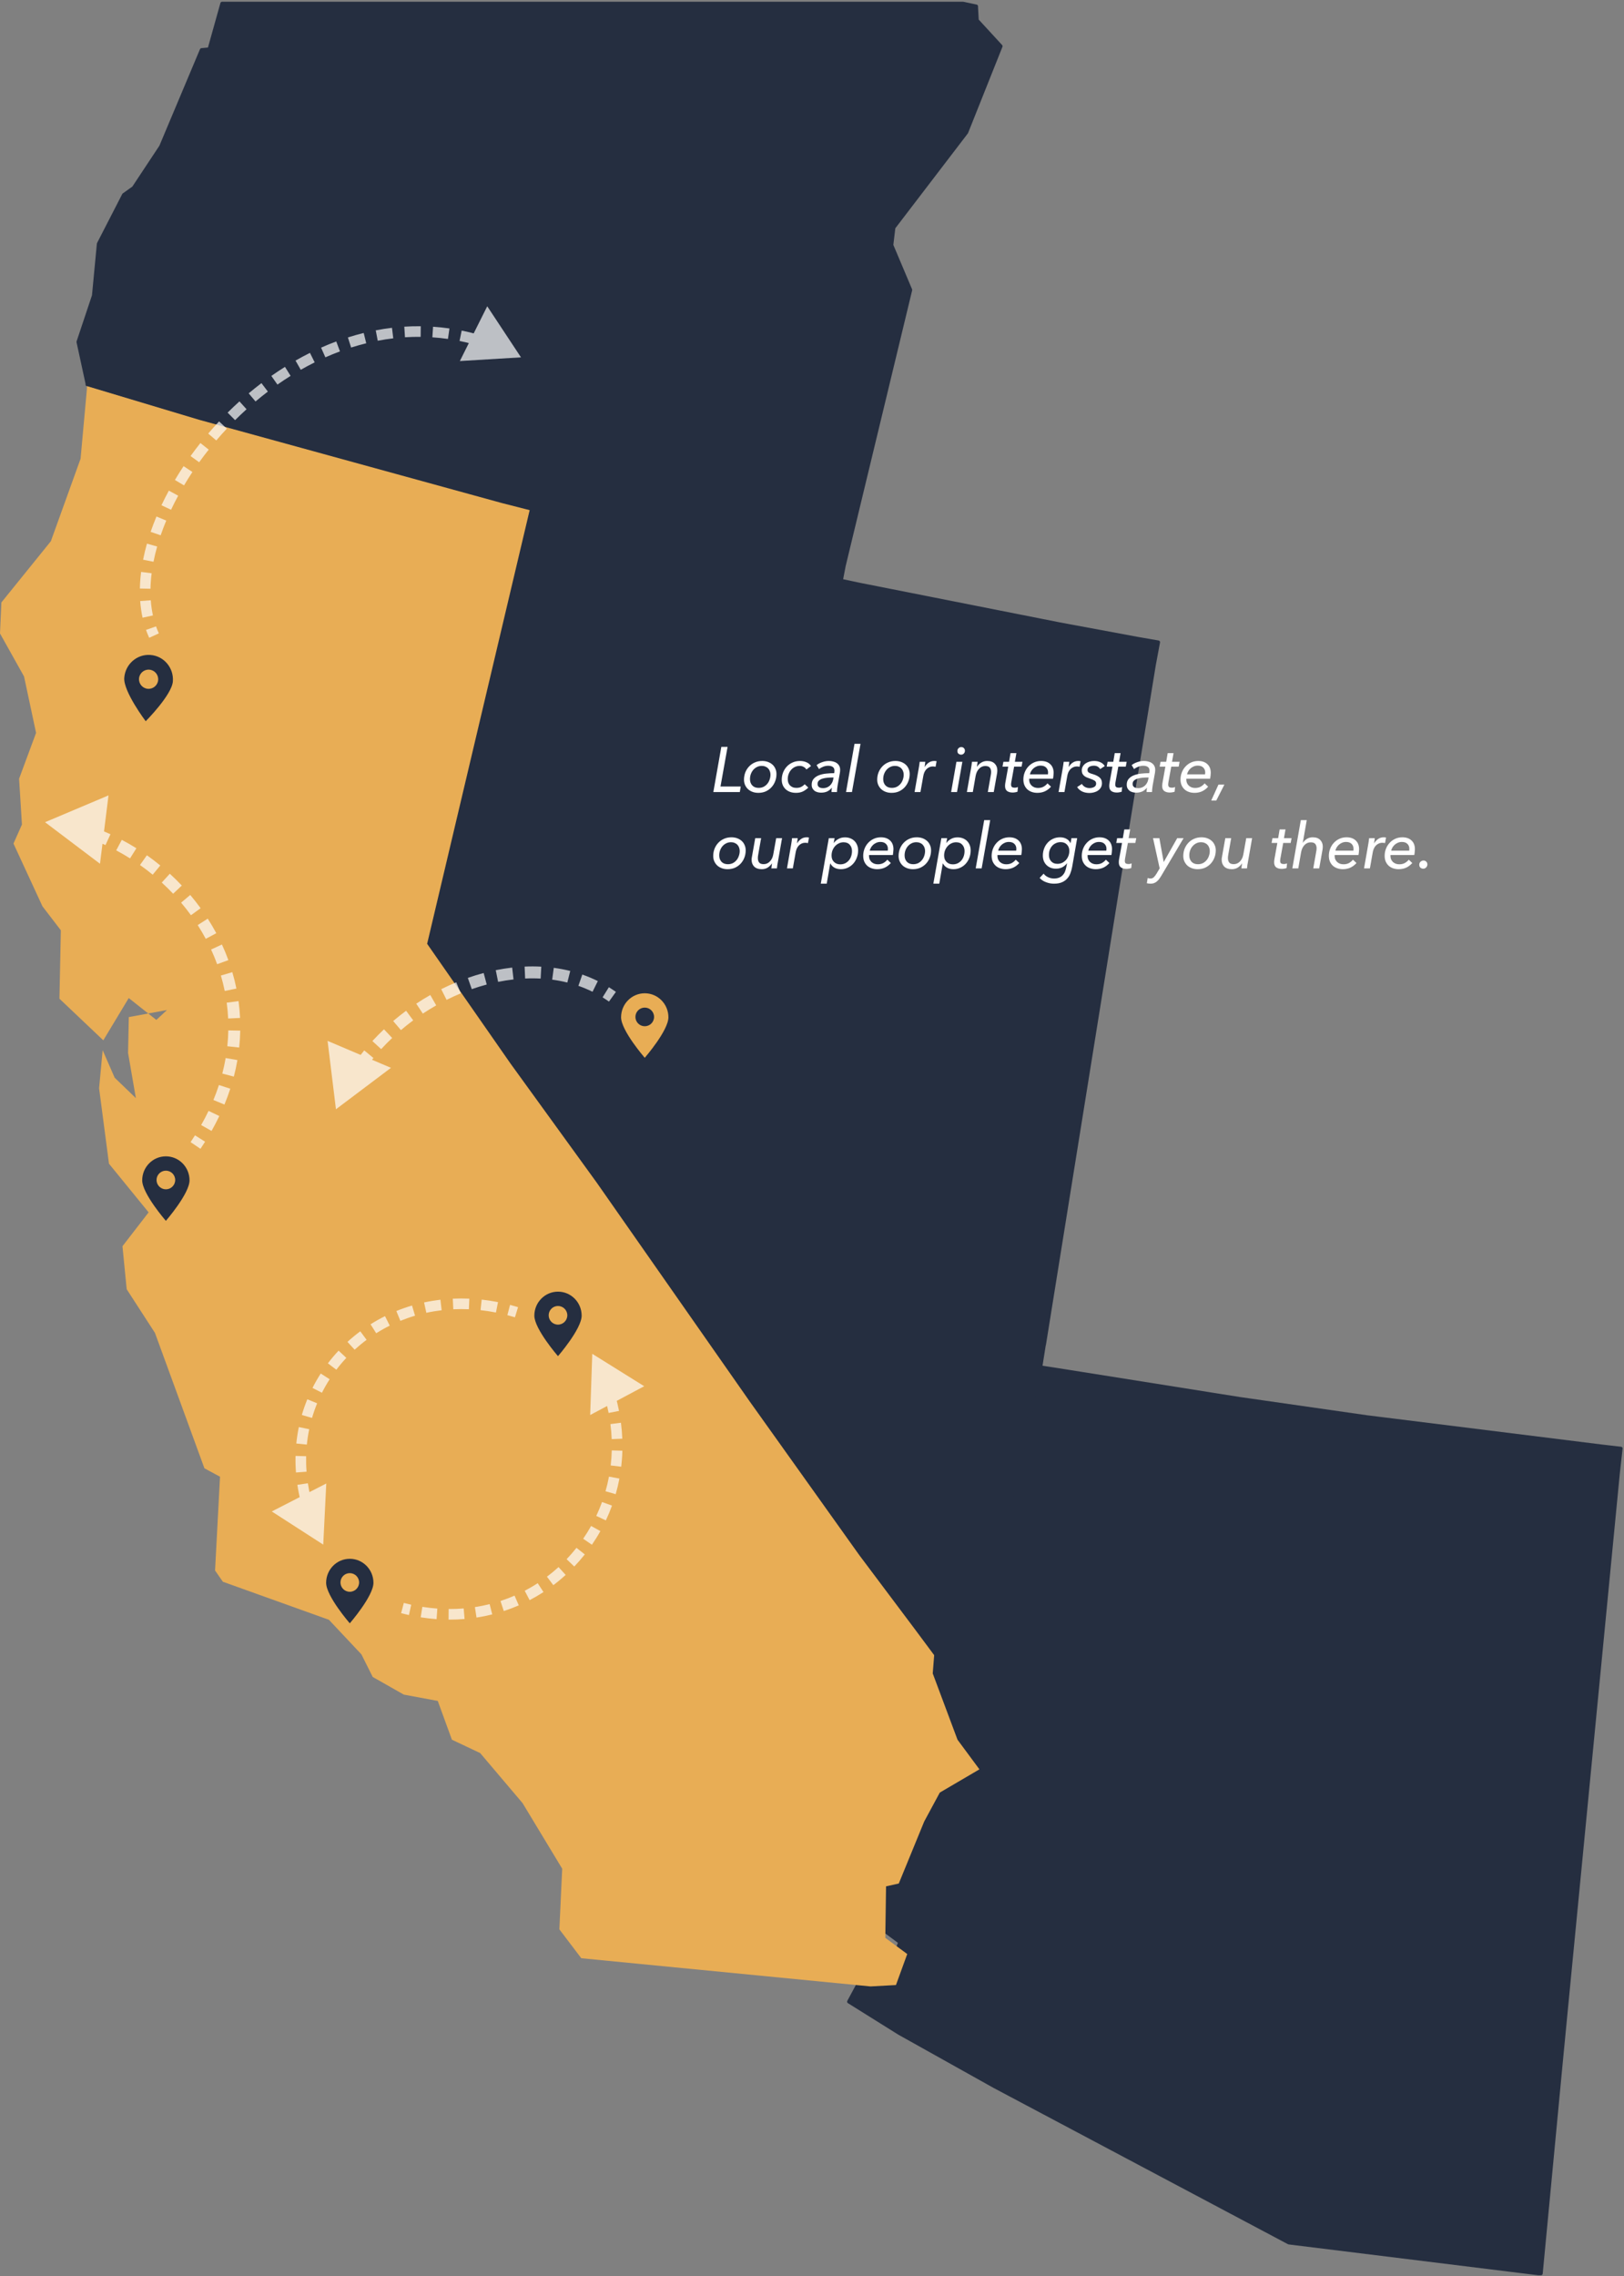 <svg xmlns="http://www.w3.org/2000/svg" xmlns:xlink="http://www.w3.org/1999/xlink" width="334px" height="468px" viewBox="0 0 334 468"><rect x="0" y="0" width="334" height="468" fill="#808080" stroke="none"/><g id="surface1"><path style=" stroke:none;fill-rule:evenodd;fill:rgb(14.51%,18.039%,25.098%);fill-opacity:1;" d="M 17.961 79.074 L 17.945 79.07 L 17.961 79.086 Z M 108.105 104.406 L 102.512 102.973 L 40.852 85.984 L 17.961 79.074 L 17.961 78.938 L 16.09 70.301 L 19.27 60.793 L 20.277 50.137 L 25.457 40.062 L 27.477 38.625 L 33.102 30.121 L 41.461 10.254 L 43.047 10.105 L 45.676 0.715 L 198.059 0.715 L 200.789 1.293 L 200.789 1.441 L 200.938 4.172 L 205.836 9.496 L 198.77 27.215 L 183.793 46.801 L 183.363 50.406 L 187.254 59.617 L 173.566 116.359 L 172.988 119.375 L 176.996 120.23 L 217.77 128.301 L 234.055 131.328 L 238.227 132.055 L 237.363 136.672 L 229.734 183.336 L 214.758 276.516 L 214.727 276.531 L 214 281.145 L 214 281.426 L 207.664 309.348 L 207.707 309.352 L 214.043 281.41 L 214.043 281.129 L 217.785 281.707 L 254.953 287.613 L 281.035 291.352 L 329.586 297.406 L 329.617 297.406 L 333.355 297.836 L 332.777 303.016 L 321.973 414.492 L 320.965 425.012 L 316.926 467.492 L 316.348 467.492 L 265.062 461.156 L 204.547 429.031 L 184.953 418.082 L 174.578 411.598 L 177.605 405.973 L 182.785 405.691 L 185.086 399.355 L 180.617 396.047 L 180.766 385.527 L 183.363 384.949 L 188.543 372.277 L 191.719 366.371 L 199.797 361.625 L 195.328 355.57 L 190.281 342.039 L 190.562 338.434 L 190.562 337.855 L 192.863 332.957 L 193.012 310.062 L 199.32 304.762 L 199.305 304.75 L 192.969 310.078 L 192.82 332.973 L 190.52 337.867 L 190.52 338.301 L 186.777 333.254 L 175.242 317.84 L 152.918 286.441 L 121.793 241.797 L 104.219 217.461 L 87.223 192.98 L 106.816 109.875 Z M 108.105 104.406 "></path><path style=" stroke:none;fill-rule:nonzero;fill:rgb(14.51%,18.039%,25.098%);fill-opacity:1;" d="M 17.945 79.07 L 18.051 78.73 C 17.895 78.684 17.727 78.746 17.641 78.887 C 17.559 79.027 17.578 79.207 17.695 79.324 Z M 17.961 79.086 L 17.711 79.34 C 17.812 79.441 17.965 79.473 18.098 79.414 C 18.23 79.359 18.32 79.23 18.32 79.086 Z M 102.512 102.973 L 102.414 103.316 L 102.422 103.32 Z M 108.105 104.406 L 108.453 104.488 C 108.496 104.297 108.383 104.109 108.195 104.059 Z M 40.852 85.984 L 40.746 86.328 L 40.754 86.328 Z M 17.961 78.938 L 18.32 78.938 C 18.32 78.914 18.316 78.887 18.312 78.863 Z M 16.09 70.301 L 15.754 70.188 C 15.734 70.25 15.73 70.316 15.742 70.379 Z M 19.27 60.793 L 19.605 60.902 C 19.613 60.879 19.621 60.852 19.625 60.824 Z M 20.277 50.137 L 19.961 49.973 C 19.938 50.016 19.926 50.059 19.922 50.105 Z M 25.457 40.062 L 25.25 39.773 C 25.203 39.805 25.168 39.848 25.141 39.898 Z M 27.477 38.625 L 27.684 38.914 C 27.719 38.887 27.75 38.855 27.773 38.82 Z M 33.102 30.121 L 33.398 30.32 C 33.414 30.301 33.422 30.281 33.43 30.262 Z M 41.461 10.254 L 41.426 9.898 C 41.297 9.91 41.18 9.996 41.129 10.117 Z M 43.047 10.105 L 43.082 10.461 C 43.227 10.445 43.352 10.344 43.391 10.203 Z M 45.676 0.715 L 45.676 0.355 C 45.516 0.355 45.375 0.465 45.332 0.617 Z M 159.148 0.715 L 159.148 0.355 Z M 161.289 0.715 L 161.289 1.07 Z M 163.074 0.715 L 163.074 0.355 Z M 165.215 0.715 L 165.215 0.355 Z M 167.715 0.715 L 167.715 1.07 Z M 169.855 0.715 L 169.855 1.07 Z M 172.352 0.715 L 172.352 0.355 Z M 175.207 0.715 L 175.207 1.07 Z M 183.414 0.715 L 183.414 1.07 Z M 187.254 0.715 L 187.254 0.355 Z M 190.906 0.715 L 190.906 1.07 Z M 198.059 0.715 L 198.133 0.363 C 198.109 0.359 198.082 0.355 198.059 0.355 Z M 200.789 1.293 L 201.148 1.293 C 201.148 1.125 201.027 0.977 200.863 0.941 Z M 200.789 1.441 L 200.434 1.441 C 200.434 1.445 200.434 1.453 200.434 1.461 Z M 200.938 4.172 L 200.582 4.191 C 200.586 4.273 200.617 4.352 200.676 4.41 Z M 205.836 9.496 L 206.168 9.629 C 206.219 9.504 206.191 9.355 206.098 9.258 Z M 198.77 27.215 L 199.055 27.43 C 199.074 27.402 199.09 27.375 199.102 27.344 Z M 183.793 46.801 L 183.512 46.582 C 183.473 46.633 183.449 46.695 183.441 46.758 Z M 183.363 50.406 L 183.008 50.363 C 183.004 50.426 183.012 50.484 183.035 50.543 Z M 187.254 59.617 L 187.598 59.703 C 187.617 59.629 187.609 59.551 187.582 59.48 Z M 173.566 116.359 L 173.219 116.273 C 173.219 116.281 173.219 116.285 173.215 116.289 Z M 172.988 119.375 L 172.641 119.309 C 172.602 119.5 172.727 119.684 172.914 119.727 Z M 176.996 120.23 L 176.922 120.578 L 176.926 120.582 Z M 217.77 128.301 L 217.703 128.652 L 217.707 128.652 Z M 234.055 131.328 L 233.988 131.68 L 233.992 131.68 Z M 238.227 132.055 L 238.574 132.121 C 238.594 132.027 238.574 131.93 238.52 131.852 C 238.465 131.773 238.379 131.723 238.285 131.703 Z M 237.363 136.672 L 237.012 136.605 L 237.012 136.613 Z M 229.734 183.336 L 229.383 183.277 Z M 214.758 276.516 L 214.918 276.836 C 215.02 276.781 215.09 276.684 215.109 276.57 Z M 214.727 276.531 L 214.566 276.211 C 214.465 276.262 214.395 276.359 214.375 276.473 Z M 214 281.145 L 213.648 281.09 C 213.645 281.109 213.645 281.125 213.645 281.145 Z M 214 281.426 L 214.348 281.504 C 214.355 281.48 214.355 281.453 214.355 281.426 Z M 207.664 309.348 L 207.32 309.27 C 207.293 309.371 207.32 309.48 207.383 309.566 C 207.445 309.648 207.543 309.699 207.648 309.707 Z M 207.707 309.352 L 207.691 309.707 C 207.863 309.715 208.016 309.598 208.055 309.43 Z M 214.043 281.41 L 214.395 281.492 C 214.398 281.465 214.402 281.438 214.402 281.41 Z M 214.043 281.129 L 214.102 280.777 C 213.996 280.762 213.891 280.793 213.812 280.859 C 213.734 280.926 213.688 281.027 213.688 281.129 Z M 217.785 281.707 L 217.84 281.355 Z M 254.953 287.613 L 254.898 287.965 L 254.902 287.969 Z M 281.035 291.352 L 280.984 291.707 L 280.988 291.707 Z M 329.586 297.406 L 329.543 297.762 C 329.559 297.762 329.574 297.762 329.586 297.762 Z M 329.617 297.406 L 329.656 297.051 C 329.645 297.051 329.629 297.051 329.617 297.051 Z M 333.355 297.836 L 333.711 297.875 C 333.734 297.68 333.594 297.504 333.398 297.484 Z M 332.777 303.016 L 332.422 302.977 L 332.422 302.98 Z M 321.973 414.492 L 321.617 414.457 Z M 320.965 425.012 L 320.609 424.977 Z M 316.926 467.492 L 316.926 467.848 C 317.109 467.848 317.262 467.707 317.281 467.523 Z M 316.348 467.492 L 316.305 467.844 C 316.316 467.848 316.332 467.848 316.348 467.848 Z M 265.062 461.156 L 264.895 461.469 C 264.934 461.488 264.977 461.504 265.02 461.508 Z M 204.547 429.031 L 204.371 429.344 L 204.379 429.348 Z M 184.953 418.082 L 184.762 418.383 C 184.77 418.387 184.773 418.391 184.777 418.391 Z M 174.578 411.598 L 174.262 411.426 C 174.172 411.594 174.227 411.801 174.387 411.898 Z M 177.605 405.973 L 177.586 405.617 C 177.461 405.625 177.348 405.695 177.289 405.805 Z M 182.785 405.691 L 182.805 406.047 C 182.945 406.039 183.07 405.949 183.121 405.812 Z M 185.086 399.355 L 185.422 399.477 C 185.477 399.328 185.426 399.164 185.297 399.07 Z M 180.617 396.047 L 180.262 396.043 C 180.258 396.156 180.312 396.266 180.406 396.332 Z M 180.766 385.527 L 180.688 385.18 C 180.527 385.215 180.41 385.355 180.41 385.523 Z M 183.363 384.949 L 183.441 385.297 C 183.555 385.27 183.648 385.191 183.695 385.082 Z M 188.543 372.277 L 188.23 372.109 C 188.223 372.121 188.219 372.129 188.215 372.141 Z M 191.719 366.371 L 191.539 366.066 C 191.484 366.098 191.438 366.145 191.406 366.203 Z M 199.797 361.625 L 199.977 361.934 C 200.062 361.879 200.125 361.793 200.145 361.695 C 200.164 361.598 200.141 361.492 200.082 361.414 Z M 195.328 355.57 L 194.992 355.695 C 195.004 355.727 195.02 355.754 195.039 355.781 Z M 190.281 342.039 L 189.926 342.012 C 189.922 342.062 189.93 342.113 189.945 342.164 Z M 190.562 338.434 L 190.918 338.461 C 190.918 338.449 190.918 338.441 190.918 338.434 Z M 190.562 337.855 L 190.238 337.703 C 190.219 337.75 190.207 337.801 190.207 337.855 Z M 192.863 332.957 L 193.188 333.109 C 193.207 333.062 193.219 333.012 193.219 332.961 Z M 193.012 310.062 L 192.781 309.789 C 192.703 309.855 192.656 309.957 192.656 310.062 Z M 199.32 304.762 L 199.547 305.035 C 199.629 304.969 199.676 304.871 199.676 304.766 C 199.676 304.664 199.633 304.566 199.555 304.496 Z M 199.305 304.75 L 199.543 304.484 C 199.41 304.367 199.211 304.363 199.074 304.477 Z M 192.969 310.078 L 192.738 309.805 C 192.656 309.871 192.609 309.973 192.609 310.074 Z M 192.82 332.973 L 193.141 333.125 C 193.164 333.078 193.176 333.027 193.176 332.977 Z M 190.52 337.867 L 190.195 337.719 C 190.172 337.766 190.16 337.816 190.16 337.867 Z M 190.52 338.301 L 190.23 338.512 C 190.324 338.637 190.484 338.688 190.629 338.637 C 190.777 338.59 190.875 338.453 190.875 338.301 Z M 186.777 333.254 L 187.062 333.043 L 187.062 333.039 Z M 175.242 317.84 L 174.953 318.043 L 174.957 318.051 Z M 152.918 286.441 L 152.625 286.645 L 152.629 286.648 Z M 121.793 241.797 L 122.086 241.59 L 122.082 241.586 Z M 104.219 217.461 L 103.926 217.664 L 103.93 217.672 Z M 87.223 192.98 L 86.875 192.898 C 86.852 192.996 86.871 193.102 86.93 193.184 Z M 106.816 109.875 L 106.469 109.793 Z M 17.844 79.414 L 17.859 79.418 L 18.066 78.734 L 18.051 78.73 Z M 18.215 78.832 L 18.199 78.82 L 17.695 79.324 L 17.711 79.34 Z M 17.605 79.074 L 17.605 79.086 L 18.32 79.086 L 18.32 79.074 Z M 102.422 103.32 L 108.016 104.75 L 108.195 104.059 L 102.598 102.629 Z M 40.754 86.328 L 102.414 103.316 L 102.605 102.629 L 40.945 85.641 Z M 17.859 79.418 L 40.746 86.328 L 40.953 85.645 L 18.066 78.734 Z M 17.605 78.938 L 17.605 79.074 L 18.32 79.074 L 18.32 78.938 Z M 15.742 70.379 L 17.613 79.012 L 18.312 78.863 L 16.441 70.227 Z M 18.93 60.68 L 15.754 70.188 L 16.43 70.414 L 19.605 60.902 Z M 19.922 50.105 L 18.914 60.758 L 19.625 60.824 L 20.633 50.172 Z M 25.141 39.898 L 19.961 49.973 L 20.594 50.301 L 25.773 40.227 Z M 27.27 38.332 L 25.25 39.773 L 25.664 40.352 L 27.684 38.914 Z M 32.805 29.926 L 27.18 38.426 L 27.773 38.82 L 33.398 30.32 Z M 41.129 10.117 L 32.773 29.984 L 33.43 30.262 L 41.789 10.391 Z M 43.016 9.75 L 41.426 9.898 L 41.492 10.609 L 43.082 10.461 Z M 45.332 0.617 L 42.703 10.008 L 43.391 10.203 L 46.02 0.809 Z M 60.305 0.355 L 45.676 0.355 L 45.676 1.07 L 60.305 1.07 Z M 81.004 0.355 L 60.305 0.355 L 60.305 1.07 L 81.004 1.07 Z M 89.211 0.355 L 81.004 0.355 L 81.004 1.07 L 89.211 1.07 Z M 94.207 0.355 L 89.211 0.355 L 89.211 1.07 L 94.207 1.07 Z M 100.984 0.355 L 94.207 0.355 L 94.207 1.07 L 100.984 1.07 Z M 111.328 0.355 L 100.984 0.355 L 100.984 1.07 L 111.328 1.07 Z M 133.457 0.355 L 111.328 0.355 L 111.328 1.07 L 133.457 1.07 Z M 145.234 0.355 L 133.457 0.355 L 133.457 1.07 L 145.234 1.07 Z M 159.148 0.355 L 145.234 0.355 L 145.234 1.07 L 159.148 1.07 Z M 161.289 0.355 L 159.148 0.355 L 159.148 1.07 L 161.289 1.07 Z M 163.074 0.355 L 161.289 0.355 L 161.289 1.07 L 163.074 1.07 Z M 165.215 0.355 L 163.074 0.355 L 163.074 1.07 L 165.215 1.07 Z M 167.715 0.355 L 165.215 0.355 L 165.215 1.07 L 167.715 1.07 Z M 169.855 0.355 L 167.715 0.355 L 167.715 1.07 L 169.855 1.07 Z M 172.352 0.355 L 169.855 0.355 L 169.855 1.07 L 172.352 1.07 Z M 175.207 0.355 L 172.352 0.355 L 172.352 1.07 L 175.207 1.07 Z M 179.133 0.355 L 175.207 0.355 L 175.207 1.07 L 179.133 1.07 Z M 183.414 0.355 L 179.133 0.355 L 179.133 1.07 L 183.414 1.07 Z M 187.254 0.355 L 183.414 0.355 L 183.414 1.07 L 187.254 1.07 Z M 190.906 0.355 L 187.254 0.355 L 187.254 1.07 L 190.906 1.07 Z M 195.191 0.355 L 190.906 0.355 L 190.906 1.07 L 195.191 1.07 Z M 198.059 0.355 L 195.191 0.355 L 195.191 1.07 L 198.059 1.07 Z M 200.863 0.941 L 198.133 0.363 L 197.984 1.062 L 200.715 1.641 Z M 201.148 1.441 L 201.148 1.293 L 200.434 1.293 L 200.434 1.441 Z M 201.293 4.152 L 201.145 1.422 L 200.434 1.461 L 200.582 4.191 Z M 206.098 9.258 L 201.199 3.93 L 200.676 4.41 L 205.574 9.738 Z M 199.102 27.344 L 206.168 9.629 L 205.504 9.367 L 198.441 27.082 Z M 184.078 47.016 L 199.055 27.43 L 198.488 26.996 L 183.512 46.582 Z M 183.719 50.445 L 184.148 46.84 L 183.441 46.758 L 183.008 50.363 Z M 187.582 59.48 L 183.691 50.266 L 183.035 50.543 L 186.922 59.758 Z M 173.914 116.441 L 187.598 59.703 L 186.906 59.535 L 173.219 116.273 Z M 173.34 119.445 L 173.918 116.426 L 173.215 116.289 L 172.641 119.309 Z M 172.914 119.727 L 176.922 120.578 L 177.07 119.883 L 173.062 119.027 Z M 176.926 120.582 L 217.703 128.652 L 217.84 127.953 L 177.066 119.879 Z M 217.707 128.652 L 233.988 131.68 L 234.117 130.98 L 217.836 127.953 Z M 233.992 131.68 L 238.164 132.406 L 238.285 131.703 L 234.117 130.977 Z M 237.875 131.992 L 237.016 136.605 L 237.715 136.734 L 238.574 132.121 Z M 237.012 136.613 L 229.383 183.277 L 230.086 183.391 L 237.715 136.727 Z M 229.383 183.277 L 214.406 276.457 L 215.109 276.57 L 230.086 183.391 Z M 214.598 276.195 L 214.566 276.211 L 214.887 276.848 L 214.918 276.836 Z M 214.375 276.473 L 213.648 281.09 L 214.352 281.199 L 215.082 276.586 Z M 213.645 281.145 L 213.645 281.426 L 214.355 281.426 L 214.355 281.145 Z M 213.652 281.348 L 207.32 309.27 L 208.016 309.43 L 214.348 281.504 Z M 207.648 309.707 L 207.691 309.707 L 207.723 308.996 L 207.684 308.992 Z M 208.055 309.43 L 214.395 281.492 L 213.695 281.332 L 207.359 309.273 Z M 214.402 281.41 L 214.402 281.129 L 213.688 281.129 L 213.688 281.41 Z M 213.992 281.48 L 217.73 282.062 L 217.84 281.355 L 214.102 280.777 Z M 217.73 282.062 L 254.898 287.965 L 255.008 287.262 L 217.84 281.355 Z M 254.902 287.969 L 280.984 291.707 L 281.086 291 L 255.004 287.262 Z M 280.988 291.707 L 329.543 297.762 L 329.633 297.051 L 281.078 291 Z M 329.586 297.762 L 329.617 297.762 L 329.617 297.051 L 329.586 297.051 Z M 329.574 297.762 L 333.316 298.191 L 333.398 297.484 L 329.656 297.051 Z M 333.004 297.797 L 332.422 302.977 L 333.133 303.055 L 333.711 297.875 Z M 332.422 302.98 L 321.617 414.457 L 322.328 414.523 L 333.133 303.051 Z M 321.617 414.457 L 320.609 424.977 L 321.316 425.043 L 322.328 414.523 Z M 320.609 424.977 L 316.57 467.457 L 317.281 467.523 L 321.316 425.043 Z M 316.926 467.133 L 316.348 467.133 L 316.348 467.848 L 316.926 467.848 Z M 316.391 467.137 L 265.105 460.801 L 265.02 461.508 L 316.305 467.844 Z M 265.23 460.84 L 204.711 428.715 L 204.379 429.348 L 264.895 461.469 Z M 204.719 428.719 L 185.125 417.77 L 184.777 418.391 L 204.371 429.344 Z M 185.141 417.777 L 174.766 411.293 L 174.387 411.898 L 184.762 418.383 Z M 174.891 411.766 L 177.918 406.145 L 177.289 405.805 L 174.262 411.426 Z M 177.625 406.328 L 182.805 406.047 L 182.766 405.336 L 177.586 405.617 Z M 183.121 405.812 L 185.422 399.477 L 184.75 399.234 L 182.449 405.57 Z M 185.297 399.07 L 180.828 395.762 L 180.406 396.332 L 184.871 399.645 Z M 180.973 396.051 L 181.121 385.531 L 180.41 385.523 L 180.262 396.043 Z M 180.844 385.875 L 183.441 385.297 L 183.285 384.602 L 180.688 385.18 Z M 183.695 385.082 L 188.875 372.414 L 188.215 372.141 L 183.035 384.812 Z M 188.859 372.445 L 192.035 366.543 L 191.406 366.203 L 188.23 372.109 Z M 191.902 366.68 L 199.977 361.934 L 199.613 361.316 L 191.539 366.066 Z M 200.082 361.414 L 195.613 355.359 L 195.039 355.781 L 199.508 361.836 Z M 195.66 355.445 L 190.613 341.914 L 189.945 342.164 L 194.992 355.695 Z M 190.637 342.066 L 190.918 338.461 L 190.207 338.406 L 189.926 342.012 Z M 190.918 338.434 L 190.918 337.855 L 190.207 337.855 L 190.207 338.434 Z M 190.887 338.008 L 193.188 333.109 L 192.539 332.805 L 190.238 337.703 Z M 193.219 332.961 L 193.367 310.066 L 192.656 310.062 L 192.508 332.957 Z M 193.242 310.336 L 199.547 305.035 L 199.09 304.488 L 192.781 309.789 Z M 199.555 304.496 L 199.543 304.484 L 199.07 305.02 L 199.082 305.031 Z M 199.074 304.477 L 192.738 309.805 L 193.195 310.352 L 199.535 305.023 Z M 192.609 310.074 L 192.461 332.969 L 193.176 332.977 L 193.324 310.078 Z M 192.496 332.82 L 190.195 337.719 L 190.84 338.02 L 193.141 333.125 Z M 190.16 337.867 L 190.16 338.301 L 190.875 338.301 L 190.875 337.867 Z M 190.805 338.086 L 187.062 333.043 L 186.492 333.465 L 190.23 338.512 Z M 187.062 333.039 L 175.531 317.625 L 174.957 318.051 L 186.492 333.469 Z M 175.535 317.633 L 153.211 286.234 L 152.629 286.648 L 174.953 318.043 Z M 153.211 286.238 L 122.086 241.59 L 121.5 242 L 152.625 286.645 Z M 122.082 241.586 L 104.508 217.254 L 103.93 217.672 L 121.504 242.004 Z M 104.512 217.258 L 87.516 192.777 L 86.93 193.184 L 103.926 217.664 Z M 87.57 193.062 L 107.164 109.957 L 106.469 109.793 L 86.875 192.898 Z M 107.164 109.957 L 108.453 104.488 L 107.758 104.324 L 106.469 109.793 Z M 107.164 109.957 "></path><path style=" stroke:none;fill-rule:evenodd;fill:rgb(90.98%,67.843%,33.333%);fill-opacity:1;" d="M 108.93 104.898 L 103.25 103.449 L 41.008 86.336 L 17.875 79.395 L 17.875 79.977 L 16.57 94.328 L 10.457 111.293 L 0.285 123.879 L 0 130.258 L 4.945 139.098 L 7.418 150.699 L 3.926 160.125 L 4.512 169.547 L 2.773 173.461 L 8.734 186.363 L 12.512 191.289 L 12.227 205.359 L 21.246 213.914 L 26.477 205.223 L 32.152 209.719 L 34.34 207.688 L 26.492 209.137 L 26.34 216.527 L 27.945 225.801 L 23.582 221.605 L 21.113 215.945 L 20.379 223.773 L 22.414 239.289 L 30.566 249.293 L 25.188 256.254 L 26.055 265.094 L 31.871 274.082 L 42.043 301.918 L 45.25 303.652 L 44.23 322.93 L 45.836 325.246 L 67.648 333.07 L 74.332 340.18 L 76.656 344.824 L 83.051 348.453 L 90.035 349.754 L 92.941 357.727 L 98.754 360.473 L 107.477 370.766 L 115.625 384.25 L 115.043 396.719 L 119.551 402.66 L 179.035 408.457 L 184.266 408.172 L 186.586 401.797 L 182.078 398.465 L 182.227 387.879 L 184.848 387.297 L 190.078 374.543 L 193.285 368.598 L 201.434 363.82 L 196.926 357.727 L 191.832 344.105 L 192.117 340.477 L 192.117 340.328 L 188.34 335.25 L 176.699 319.734 L 154.164 288.137 L 122.742 243.199 L 105.004 218.707 L 87.848 194.07 L 107.625 110.426 L 108.93 104.914 Z M 108.93 104.898 "></path><path style=" stroke:none;fill-rule:nonzero;fill:rgb(100%,100%,100%);fill-opacity:1;" d="M 148.18 161.723 L 152.34 161.723 L 152.156 162.863 L 146.711 162.863 L 148.352 153.574 L 149.637 153.574 Z M 155.965 163.031 C 155.535 163.031 155.145 162.969 154.785 162.836 C 154.426 162.703 154.117 162.52 153.852 162.285 C 153.59 162.039 153.383 161.75 153.234 161.418 C 153.086 161.086 153.012 160.719 153.012 160.316 C 153.012 159.801 153.102 159.312 153.273 158.848 C 153.457 158.383 153.711 157.977 154.035 157.629 C 154.367 157.27 154.762 156.988 155.219 156.789 C 155.68 156.578 156.191 156.473 156.754 156.473 C 157.184 156.473 157.574 156.539 157.934 156.668 C 158.293 156.801 158.605 156.984 158.867 157.223 C 159.129 157.457 159.332 157.742 159.469 158.074 C 159.617 158.398 159.691 158.762 159.691 159.164 C 159.691 159.688 159.602 160.188 159.418 160.656 C 159.242 161.121 158.988 161.531 158.656 161.891 C 158.332 162.242 157.941 162.52 157.488 162.73 C 157.031 162.934 156.523 163.031 155.965 163.031 Z M 158.461 159.281 C 158.461 159.027 158.414 158.793 158.328 158.57 C 158.25 158.355 158.133 158.164 157.973 158.008 C 157.824 157.84 157.637 157.715 157.41 157.629 C 157.191 157.531 156.945 157.484 156.676 157.484 C 156.316 157.484 155.988 157.559 155.691 157.707 C 155.395 157.855 155.133 158.055 154.914 158.309 C 154.707 158.555 154.539 158.844 154.418 159.176 C 154.305 159.5 154.246 159.844 154.246 160.211 C 154.246 160.738 154.402 161.168 154.719 161.512 C 155.035 161.844 155.473 162.008 156.031 162.008 C 156.391 162.008 156.719 161.938 157.016 161.801 C 157.312 161.652 157.566 161.453 157.777 161.207 C 157.996 160.957 158.16 160.664 158.273 160.328 C 158.398 159.996 158.461 159.648 158.461 159.281 Z M 165.844 158.23 C 165.738 158.02 165.559 157.848 165.305 157.707 C 165.059 157.559 164.785 157.484 164.48 157.484 C 164.121 157.484 163.785 157.559 163.48 157.707 C 163.184 157.848 162.926 158.043 162.707 158.297 C 162.488 158.543 162.316 158.832 162.195 159.164 C 162.07 159.484 162.012 159.832 162.012 160.199 C 162.012 160.453 162.047 160.688 162.117 160.906 C 162.195 161.125 162.309 161.32 162.457 161.484 C 162.605 161.641 162.789 161.77 163.008 161.863 C 163.234 161.961 163.5 162.008 163.797 162.008 C 164.191 162.008 164.523 161.938 164.793 161.801 C 165.066 161.66 165.301 161.48 165.504 161.262 L 166.238 161.945 C 165.906 162.277 165.531 162.543 165.121 162.746 C 164.719 162.938 164.25 163.031 163.719 163.031 C 163.27 163.031 162.863 162.969 162.496 162.836 C 162.137 162.703 161.832 162.52 161.578 162.285 C 161.324 162.047 161.129 161.77 160.988 161.445 C 160.848 161.113 160.777 160.746 160.777 160.344 C 160.777 159.828 160.863 159.336 161.039 158.875 C 161.223 158.402 161.477 157.992 161.801 157.641 C 162.133 157.281 162.531 156.996 162.996 156.789 C 163.457 156.578 163.977 156.473 164.543 156.473 C 164.77 156.473 164.996 156.496 165.215 156.539 C 165.441 156.582 165.652 156.648 165.844 156.734 C 166.043 156.812 166.223 156.918 166.383 157.051 C 166.547 157.184 166.684 157.34 166.789 157.523 Z M 171.566 158.98 C 171.586 158.855 171.598 158.762 171.605 158.691 C 171.617 158.621 171.621 158.555 171.621 158.492 C 171.621 158.125 171.504 157.863 171.277 157.707 C 171.051 157.539 170.727 157.457 170.309 157.457 C 169.973 157.457 169.641 157.523 169.309 157.652 C 168.977 157.785 168.688 157.945 168.441 158.141 L 167.945 157.324 C 168.277 157.062 168.668 156.859 169.113 156.711 C 169.559 156.551 170.016 156.473 170.477 156.473 C 170.773 156.473 171.059 156.508 171.332 156.578 C 171.609 156.641 171.855 156.746 172.066 156.895 C 172.285 157.031 172.461 157.223 172.59 157.457 C 172.723 157.691 172.789 157.977 172.789 158.309 C 172.789 158.391 172.781 158.492 172.773 158.625 C 172.766 158.746 172.754 158.852 172.734 158.941 L 172.277 161.457 C 172.23 161.703 172.195 161.957 172.172 162.219 C 172.145 162.473 172.133 162.688 172.133 162.863 L 171.016 162.863 C 171.016 162.73 171.02 162.59 171.027 162.441 C 171.047 162.293 171.066 162.145 171.094 161.996 L 171.066 161.996 C 170.77 162.348 170.445 162.602 170.098 162.758 C 169.746 162.914 169.336 162.992 168.863 162.992 C 168.652 162.992 168.434 162.969 168.207 162.914 C 167.98 162.863 167.77 162.773 167.578 162.652 C 167.395 162.52 167.242 162.352 167.117 162.141 C 166.996 161.93 166.934 161.668 166.934 161.355 C 166.934 160.848 167.074 160.441 167.355 160.133 C 167.633 159.82 167.992 159.578 168.43 159.41 C 168.875 159.238 169.375 159.121 169.926 159.07 C 170.477 159.008 171.023 158.98 171.566 158.98 Z M 171.238 159.871 C 170.898 159.871 170.543 159.887 170.176 159.922 C 169.809 159.949 169.473 160.012 169.164 160.105 C 168.867 160.195 168.621 160.324 168.43 160.5 C 168.238 160.676 168.141 160.902 168.141 161.184 C 168.141 161.359 168.172 161.504 168.234 161.617 C 168.305 161.723 168.391 161.809 168.496 161.879 C 168.609 161.949 168.73 161.996 168.863 162.023 C 169.004 162.047 169.145 162.062 169.281 162.062 C 169.555 162.062 169.809 162.02 170.043 161.93 C 170.281 161.836 170.484 161.707 170.66 161.551 C 170.836 161.395 170.98 161.207 171.094 161 C 171.219 160.789 171.301 160.566 171.344 160.328 L 171.434 159.871 Z M 175.219 162.863 L 173.996 162.863 L 175.742 152.945 L 176.977 152.945 Z M 183.363 163.031 C 182.938 163.031 182.543 162.969 182.184 162.836 C 181.824 162.703 181.516 162.52 181.25 162.285 C 180.988 162.039 180.785 161.75 180.633 161.418 C 180.484 161.086 180.41 160.719 180.41 160.316 C 180.41 159.801 180.5 159.312 180.676 158.848 C 180.859 158.383 181.113 157.977 181.434 157.629 C 181.766 157.27 182.16 156.988 182.617 156.789 C 183.078 156.578 183.594 156.473 184.152 156.473 C 184.582 156.473 184.977 156.539 185.332 156.668 C 185.691 156.801 186.004 156.984 186.266 157.223 C 186.527 157.457 186.73 157.742 186.867 158.074 C 187.016 158.398 187.094 158.762 187.094 159.164 C 187.094 159.688 187 160.188 186.816 160.656 C 186.641 161.121 186.387 161.531 186.055 161.891 C 185.73 162.242 185.344 162.52 184.887 162.73 C 184.434 162.934 183.926 163.031 183.363 163.031 Z M 185.859 159.281 C 185.859 159.027 185.816 158.793 185.727 158.57 C 185.648 158.355 185.531 158.164 185.371 158.008 C 185.223 157.84 185.035 157.715 184.809 157.629 C 184.59 157.531 184.344 157.484 184.074 157.484 C 183.715 157.484 183.387 157.559 183.09 157.707 C 182.793 157.855 182.531 158.055 182.316 158.309 C 182.105 158.555 181.938 158.844 181.816 159.176 C 181.703 159.5 181.645 159.844 181.645 160.211 C 181.645 160.738 181.801 161.168 182.117 161.512 C 182.434 161.844 182.871 162.008 183.43 162.008 C 183.789 162.008 184.117 161.938 184.414 161.801 C 184.711 161.652 184.965 161.453 185.176 161.207 C 185.395 160.957 185.562 160.664 185.676 160.328 C 185.797 159.996 185.859 159.648 185.859 159.281 Z M 188.949 157.996 C 188.984 157.828 189.02 157.613 189.055 157.352 C 189.098 157.09 189.129 156.852 189.148 156.645 L 190.301 156.645 C 190.293 156.703 190.285 156.785 190.277 156.879 C 190.266 156.969 190.254 157.062 190.238 157.168 C 190.227 157.266 190.215 157.359 190.199 157.457 C 190.188 157.543 190.18 157.625 190.172 157.691 L 190.199 157.691 C 190.414 157.324 190.688 157.031 191.012 156.812 C 191.344 156.586 191.719 156.473 192.141 156.473 C 192.332 156.473 192.492 156.492 192.625 156.523 L 192.414 157.668 C 192.242 157.625 192.062 157.602 191.879 157.602 C 191.578 157.602 191.316 157.66 191.09 157.773 C 190.863 157.875 190.664 158.02 190.5 158.203 C 190.332 158.391 190.199 158.602 190.094 158.848 C 189.996 159.082 189.926 159.332 189.883 159.594 L 189.305 162.863 L 188.098 162.863 Z M 196.824 162.863 L 195.613 162.863 L 196.703 156.645 L 197.926 156.645 Z M 198.449 154.375 C 198.449 154.594 198.375 154.781 198.227 154.938 C 198.078 155.094 197.895 155.176 197.676 155.176 C 197.465 155.176 197.281 155.109 197.125 154.977 C 196.977 154.848 196.902 154.664 196.902 154.426 C 196.902 154.191 196.98 153.996 197.137 153.848 C 197.305 153.691 197.492 153.613 197.703 153.613 C 197.91 153.613 198.086 153.684 198.227 153.824 C 198.375 153.961 198.449 154.145 198.449 154.375 Z M 201.059 156.645 C 201.043 156.766 201.02 156.934 200.992 157.141 C 200.977 157.344 200.953 157.516 200.926 157.652 L 200.953 157.652 C 201.18 157.297 201.469 157.012 201.82 156.801 C 202.18 156.582 202.582 156.473 203.027 156.473 C 203.711 156.473 204.227 156.656 204.578 157.023 C 204.934 157.383 205.113 157.836 205.113 158.391 C 205.113 158.605 205.098 158.816 205.062 159.02 L 204.379 162.863 L 203.16 162.863 L 203.762 159.426 C 203.816 159.188 203.84 158.957 203.84 158.73 C 203.84 158.371 203.754 158.078 203.578 157.852 C 203.402 157.625 203.09 157.508 202.633 157.508 C 202.145 157.508 201.719 157.699 201.359 158.074 C 201 158.441 200.766 158.934 200.652 159.555 L 200.074 162.863 L 198.852 162.863 L 199.707 157.996 C 199.742 157.828 199.777 157.613 199.812 157.352 C 199.855 157.09 199.887 156.852 199.902 156.645 Z M 210.102 157.641 L 208.566 157.641 L 207.977 160.906 C 207.949 161.055 207.938 161.188 207.938 161.301 C 207.938 161.562 208.004 161.742 208.133 161.84 C 208.273 161.926 208.457 161.969 208.684 161.969 C 208.809 161.969 208.93 161.957 209.051 161.93 C 209.176 161.906 209.273 161.871 209.355 161.824 L 209.262 162.797 C 209.141 162.848 208.988 162.887 208.805 162.914 C 208.629 162.949 208.453 162.969 208.277 162.969 C 207.797 162.969 207.41 162.863 207.121 162.652 C 206.844 162.434 206.703 162.094 206.703 161.629 C 206.703 161.531 206.707 161.434 206.715 161.328 C 206.727 161.223 206.738 161.117 206.754 161.012 L 207.359 157.641 L 206.18 157.641 L 206.363 156.645 L 207.531 156.645 L 207.832 154.859 L 209.039 154.859 L 208.723 156.645 L 210.285 156.645 Z M 211.68 160.121 C 211.672 160.164 211.668 160.203 211.668 160.238 L 211.668 160.328 C 211.668 160.574 211.711 160.801 211.797 161.012 C 211.895 161.215 212.023 161.395 212.18 161.551 C 212.344 161.699 212.539 161.816 212.758 161.906 C 212.984 161.984 213.227 162.023 213.477 162.023 C 213.926 162.023 214.305 161.934 214.621 161.762 C 214.945 161.578 215.215 161.348 215.434 161.078 L 216.156 161.762 C 215.789 162.18 215.367 162.5 214.895 162.719 C 214.422 162.93 213.91 163.031 213.359 163.031 C 212.949 163.031 212.562 162.973 212.203 162.848 C 211.855 162.727 211.551 162.547 211.285 162.312 C 211.031 162.074 210.832 161.785 210.684 161.445 C 210.543 161.105 210.473 160.715 210.473 160.277 C 210.473 159.762 210.566 159.273 210.75 158.809 C 210.934 158.344 211.188 157.941 211.512 157.602 C 211.832 157.25 212.219 156.977 212.664 156.773 C 213.109 156.574 213.594 156.473 214.109 156.473 C 214.906 156.473 215.535 156.691 216 157.129 C 216.461 157.559 216.695 158.16 216.695 158.941 C 216.695 159.062 216.68 159.242 216.656 159.477 C 216.637 159.703 216.605 159.918 216.562 160.121 Z M 215.527 159.227 C 215.535 159.168 215.539 159.102 215.539 159.031 C 215.547 158.961 215.551 158.895 215.551 158.836 C 215.551 158.434 215.422 158.102 215.156 157.836 C 214.895 157.566 214.516 157.43 214.016 157.43 C 213.719 157.43 213.449 157.484 213.203 157.59 C 212.957 157.691 212.738 157.828 212.547 157.996 C 212.363 158.16 212.203 158.355 212.074 158.57 C 211.953 158.793 211.863 159.008 211.812 159.227 Z M 218.562 157.996 C 218.598 157.828 218.633 157.613 218.668 157.352 C 218.711 157.09 218.742 156.852 218.762 156.645 L 219.914 156.645 C 219.906 156.703 219.898 156.785 219.891 156.879 C 219.879 156.969 219.867 157.062 219.852 157.168 C 219.84 157.266 219.828 157.359 219.809 157.457 C 219.801 157.543 219.793 157.625 219.785 157.691 L 219.809 157.691 C 220.027 157.324 220.301 157.031 220.625 156.812 C 220.957 156.586 221.332 156.473 221.754 156.473 C 221.945 156.473 222.105 156.492 222.238 156.523 L 222.027 157.668 C 221.852 157.625 221.676 157.602 221.488 157.602 C 221.191 157.602 220.93 157.66 220.703 157.773 C 220.477 157.875 220.277 158.02 220.113 158.203 C 219.945 158.391 219.809 158.602 219.703 158.848 C 219.609 159.082 219.539 159.332 219.496 159.594 L 218.918 162.863 L 217.711 162.863 Z M 226.266 158.141 C 226.141 157.938 225.977 157.773 225.766 157.641 C 225.555 157.508 225.285 157.445 224.953 157.445 C 224.805 157.445 224.652 157.461 224.504 157.496 C 224.355 157.523 224.215 157.57 224.086 157.641 C 223.965 157.703 223.863 157.789 223.785 157.902 C 223.703 158.016 223.664 158.152 223.664 158.309 C 223.664 158.57 223.762 158.762 223.953 158.875 C 224.148 158.988 224.422 159.094 224.781 159.188 C 225.375 159.363 225.832 159.59 226.148 159.871 C 226.469 160.141 226.633 160.531 226.633 161.039 C 226.633 161.379 226.559 161.676 226.41 161.93 C 226.262 162.184 226.062 162.395 225.816 162.562 C 225.582 162.727 225.312 162.848 225.004 162.93 C 224.699 163.016 224.387 163.059 224.074 163.059 C 223.477 163.059 222.961 162.949 222.523 162.73 C 222.094 162.512 221.762 162.215 221.527 161.84 L 222.512 161.195 C 222.652 161.449 222.855 161.656 223.129 161.812 C 223.406 161.969 223.723 162.047 224.074 162.047 C 224.441 162.047 224.758 161.973 225.031 161.824 C 225.301 161.668 225.438 161.438 225.438 161.129 C 225.438 160.859 225.328 160.652 225.109 160.516 C 224.898 160.375 224.578 160.234 224.152 160.094 C 223.906 160.016 223.684 159.934 223.48 159.844 C 223.281 159.758 223.105 159.648 222.957 159.516 C 222.809 159.387 222.691 159.234 222.602 159.059 C 222.523 158.883 222.484 158.668 222.484 158.414 C 222.484 158.109 222.555 157.836 222.695 157.602 C 222.836 157.355 223.023 157.152 223.258 156.984 C 223.496 156.82 223.766 156.691 224.074 156.605 C 224.387 156.516 224.711 156.473 225.043 156.473 C 225.523 156.473 225.957 156.566 226.344 156.75 C 226.727 156.934 227.016 157.191 227.211 157.523 Z M 231.531 157.641 L 229.996 157.641 L 229.406 160.906 C 229.379 161.055 229.367 161.188 229.367 161.301 C 229.367 161.562 229.43 161.742 229.562 161.84 C 229.703 161.926 229.887 161.969 230.113 161.969 C 230.238 161.969 230.359 161.957 230.48 161.93 C 230.605 161.906 230.703 161.871 230.785 161.824 L 230.691 162.797 C 230.57 162.848 230.418 162.887 230.23 162.914 C 230.059 162.949 229.883 162.969 229.707 162.969 C 229.227 162.969 228.84 162.863 228.551 162.652 C 228.273 162.434 228.133 162.094 228.133 161.629 C 228.133 161.531 228.137 161.434 228.145 161.328 C 228.152 161.223 228.168 161.117 228.184 161.012 L 228.789 157.641 L 227.609 157.641 L 227.793 156.645 L 228.961 156.645 L 229.262 154.859 L 230.469 154.859 L 230.152 156.645 L 231.715 156.645 Z M 236.363 158.98 C 236.383 158.855 236.395 158.762 236.402 158.691 C 236.414 158.621 236.418 158.555 236.418 158.492 C 236.418 158.125 236.305 157.863 236.074 157.707 C 235.848 157.539 235.523 157.457 235.105 157.457 C 234.773 157.457 234.438 157.523 234.105 157.652 C 233.773 157.785 233.484 157.945 233.242 158.141 L 232.742 157.324 C 233.074 157.062 233.465 156.859 233.91 156.711 C 234.355 156.551 234.812 156.473 235.273 156.473 C 235.574 156.473 235.855 156.508 236.129 156.578 C 236.41 156.641 236.652 156.746 236.863 156.895 C 237.082 157.031 237.258 157.223 237.387 157.457 C 237.52 157.691 237.586 157.977 237.586 158.309 C 237.586 158.391 237.582 158.492 237.57 158.625 C 237.562 158.746 237.551 158.852 237.531 158.941 L 237.074 161.457 C 237.031 161.703 236.996 161.957 236.969 162.219 C 236.941 162.473 236.93 162.688 236.93 162.863 L 235.812 162.863 C 235.812 162.73 235.816 162.59 235.828 162.441 C 235.844 162.293 235.867 162.145 235.891 161.996 L 235.867 161.996 C 235.57 162.348 235.246 162.602 234.895 162.758 C 234.543 162.914 234.133 162.992 233.66 162.992 C 233.449 162.992 233.23 162.969 233.004 162.914 C 232.777 162.863 232.566 162.773 232.375 162.652 C 232.191 162.52 232.039 162.352 231.914 162.141 C 231.793 161.93 231.73 161.668 231.73 161.355 C 231.73 160.848 231.871 160.441 232.152 160.133 C 232.434 159.82 232.789 159.578 233.227 159.41 C 233.676 159.238 234.172 159.121 234.723 159.07 C 235.273 159.008 235.82 158.98 236.363 158.98 Z M 236.035 159.871 C 235.695 159.871 235.34 159.887 234.973 159.922 C 234.605 159.949 234.27 160.012 233.961 160.105 C 233.664 160.195 233.422 160.324 233.227 160.5 C 233.035 160.676 232.938 160.902 232.938 161.184 C 232.938 161.359 232.969 161.504 233.031 161.617 C 233.102 161.723 233.188 161.809 233.293 161.879 C 233.406 161.949 233.531 161.996 233.66 162.023 C 233.801 162.047 233.941 162.062 234.082 162.062 C 234.352 162.062 234.605 162.02 234.844 161.93 C 235.078 161.836 235.285 161.707 235.461 161.551 C 235.633 161.395 235.777 161.207 235.891 161 C 236.016 160.789 236.098 160.566 236.141 160.328 L 236.234 159.871 Z M 242.418 157.641 L 240.883 157.641 L 240.293 160.906 C 240.266 161.055 240.254 161.188 240.254 161.301 C 240.254 161.562 240.32 161.742 240.449 161.84 C 240.59 161.926 240.773 161.969 241.004 161.969 C 241.125 161.969 241.246 161.957 241.371 161.93 C 241.492 161.906 241.594 161.871 241.672 161.824 L 241.578 162.797 C 241.457 162.848 241.305 162.887 241.121 162.914 C 240.945 162.949 240.77 162.969 240.594 162.969 C 240.113 162.969 239.73 162.863 239.441 162.652 C 239.16 162.434 239.02 162.094 239.02 161.629 C 239.02 161.531 239.023 161.434 239.035 161.328 C 239.043 161.223 239.055 161.117 239.074 161.012 L 239.676 157.641 L 238.496 157.641 L 238.68 156.645 L 239.848 156.645 L 240.148 154.859 L 241.355 154.859 L 241.043 156.645 L 242.602 156.645 Z M 243.996 160.121 C 243.988 160.164 243.984 160.203 243.984 160.238 L 243.984 160.328 C 243.984 160.574 244.027 160.801 244.117 161.012 C 244.211 161.215 244.34 161.395 244.496 161.551 C 244.664 161.699 244.855 161.816 245.074 161.906 C 245.301 161.984 245.543 162.023 245.797 162.023 C 246.242 162.023 246.621 161.934 246.938 161.762 C 247.262 161.578 247.531 161.348 247.75 161.078 L 248.473 161.762 C 248.105 162.18 247.684 162.5 247.211 162.719 C 246.742 162.93 246.23 163.031 245.676 163.031 C 245.266 163.031 244.883 162.973 244.523 162.848 C 244.172 162.727 243.867 162.547 243.605 162.312 C 243.352 162.074 243.148 161.785 243 161.445 C 242.859 161.105 242.789 160.715 242.789 160.277 C 242.789 159.762 242.883 159.273 243.066 158.809 C 243.25 158.344 243.504 157.941 243.828 157.602 C 244.152 157.25 244.535 156.977 244.98 156.773 C 245.43 156.574 245.91 156.473 246.426 156.473 C 247.223 156.473 247.852 156.691 248.316 157.129 C 248.781 157.559 249.012 158.16 249.012 158.941 C 249.012 159.062 248.996 159.242 248.973 159.477 C 248.953 159.703 248.922 159.918 248.879 160.121 Z M 247.844 159.227 C 247.852 159.168 247.855 159.102 247.855 159.031 C 247.863 158.961 247.871 158.895 247.871 158.836 C 247.871 158.434 247.738 158.102 247.477 157.836 C 247.211 157.566 246.832 157.43 246.332 157.43 C 246.035 157.43 245.766 157.484 245.52 157.59 C 245.273 157.691 245.055 157.828 244.863 157.996 C 244.68 158.16 244.523 158.355 244.391 158.57 C 244.27 158.793 244.18 159.008 244.129 159.227 Z M 250.145 164.609 L 249.109 164.609 L 250.59 161.34 L 251.812 161.34 Z M 149.637 178.727 C 149.207 178.727 148.816 178.664 148.457 178.531 C 148.098 178.398 147.785 178.215 147.523 177.98 C 147.262 177.734 147.055 177.445 146.906 177.113 C 146.758 176.781 146.684 176.414 146.684 176.012 C 146.684 175.496 146.773 175.008 146.945 174.543 C 147.129 174.078 147.383 173.672 147.707 173.324 C 148.039 172.965 148.434 172.684 148.891 172.484 C 149.352 172.273 149.863 172.168 150.426 172.168 C 150.855 172.168 151.246 172.234 151.605 172.363 C 151.965 172.496 152.277 172.68 152.539 172.914 C 152.801 173.152 153.004 173.438 153.141 173.77 C 153.289 174.094 153.363 174.457 153.363 174.859 C 153.363 175.383 153.273 175.883 153.09 176.352 C 152.914 176.816 152.66 177.227 152.328 177.586 C 152.004 177.938 151.613 178.215 151.16 178.426 C 150.703 178.629 150.195 178.727 149.637 178.727 Z M 152.133 174.977 C 152.133 174.723 152.086 174.484 152 174.266 C 151.922 174.051 151.805 173.859 151.645 173.703 C 151.496 173.535 151.309 173.41 151.082 173.324 C 150.863 173.227 150.617 173.18 150.348 173.18 C 149.988 173.18 149.66 173.254 149.363 173.402 C 149.062 173.551 148.805 173.75 148.586 174.004 C 148.379 174.25 148.211 174.539 148.09 174.871 C 147.977 175.195 147.918 175.539 147.918 175.906 C 147.918 176.434 148.074 176.863 148.391 177.207 C 148.707 177.539 149.145 177.703 149.703 177.703 C 150.062 177.703 150.391 177.633 150.688 177.496 C 150.984 177.348 151.238 177.148 151.449 176.902 C 151.668 176.652 151.832 176.359 151.945 176.023 C 152.07 175.691 152.133 175.344 152.133 174.977 Z M 158.637 178.559 C 158.652 178.434 158.676 178.273 158.703 178.07 C 158.727 177.863 158.75 177.688 158.766 177.547 L 158.742 177.547 C 158.512 177.906 158.219 178.195 157.863 178.414 C 157.512 178.625 157.113 178.727 156.668 178.727 C 155.984 178.727 155.465 178.547 155.105 178.191 C 154.754 177.824 154.578 177.359 154.578 176.801 C 154.578 176.703 154.586 176.602 154.594 176.496 C 154.609 176.391 154.629 176.289 154.645 176.184 L 155.328 172.34 L 156.535 172.34 L 155.934 175.762 C 155.914 175.887 155.898 176.008 155.879 176.129 C 155.871 176.242 155.867 176.359 155.867 176.473 C 155.867 176.828 155.953 177.121 156.129 177.352 C 156.305 177.578 156.613 177.691 157.062 177.691 C 157.551 177.691 157.977 177.508 158.332 177.141 C 158.703 176.766 158.938 176.266 159.043 175.645 L 159.633 172.34 L 160.84 172.34 L 159.988 177.207 C 159.953 177.371 159.914 177.586 159.871 177.848 C 159.836 178.109 159.809 178.348 159.789 178.559 Z M 162.707 173.691 C 162.738 173.523 162.773 173.309 162.809 173.047 C 162.855 172.785 162.883 172.547 162.902 172.34 L 164.059 172.34 C 164.047 172.398 164.039 172.48 164.031 172.574 C 164.023 172.66 164.008 172.758 163.992 172.863 C 163.984 172.961 163.969 173.055 163.953 173.152 C 163.941 173.238 163.934 173.32 163.926 173.387 L 163.953 173.387 C 164.172 173.02 164.441 172.727 164.766 172.508 C 165.098 172.281 165.473 172.168 165.895 172.168 C 166.086 172.168 166.25 172.184 166.379 172.219 L 166.172 173.363 C 165.996 173.32 165.816 173.297 165.633 173.297 C 165.336 173.297 165.07 173.352 164.844 173.465 C 164.617 173.57 164.422 173.715 164.254 173.898 C 164.086 174.082 163.953 174.297 163.848 174.543 C 163.75 174.777 163.68 175.027 163.637 175.289 L 163.059 178.559 L 161.852 178.559 Z M 171.496 173.336 C 171.723 173.004 172.039 172.727 172.441 172.508 C 172.844 172.289 173.285 172.18 173.766 172.18 C 174.176 172.18 174.551 172.246 174.883 172.379 C 175.215 172.508 175.5 172.691 175.734 172.93 C 175.973 173.164 176.156 173.449 176.285 173.781 C 176.418 174.105 176.484 174.469 176.484 174.871 C 176.484 175.406 176.391 175.906 176.207 176.379 C 176.031 176.844 175.789 177.25 175.473 177.598 C 175.156 177.949 174.781 178.227 174.344 178.426 C 173.914 178.629 173.445 178.727 172.938 178.727 C 172.434 178.727 171.988 178.625 171.613 178.414 C 171.246 178.203 170.965 177.914 170.773 177.547 L 170.746 177.547 L 170.027 181.707 L 168.805 181.707 L 170.461 172.34 L 171.641 172.34 L 171.469 173.336 Z M 175.223 174.988 C 175.223 174.48 175.074 174.059 174.777 173.715 C 174.48 173.367 174.051 173.191 173.492 173.191 C 173.148 173.191 172.824 173.266 172.52 173.414 C 172.223 173.555 171.961 173.75 171.73 174.004 C 171.512 174.25 171.34 174.539 171.207 174.871 C 171.086 175.203 171.023 175.555 171.023 175.922 C 171.023 176.184 171.062 176.426 171.141 176.656 C 171.23 176.875 171.352 177.062 171.508 177.219 C 171.664 177.379 171.855 177.504 172.074 177.598 C 172.301 177.688 172.551 177.73 172.82 177.73 C 173.18 177.73 173.508 177.66 173.805 177.52 C 174.102 177.371 174.355 177.176 174.566 176.93 C 174.777 176.688 174.938 176.398 175.051 176.062 C 175.168 175.734 175.223 175.375 175.223 174.988 Z M 178.738 175.816 C 178.73 175.859 178.727 175.898 178.727 175.934 L 178.727 176.023 C 178.727 176.27 178.77 176.496 178.855 176.707 C 178.953 176.91 179.078 177.09 179.238 177.246 C 179.402 177.395 179.594 177.512 179.816 177.598 C 180.043 177.68 180.281 177.719 180.535 177.719 C 180.984 177.719 181.363 177.629 181.68 177.457 C 182.004 177.27 182.273 177.043 182.492 176.773 L 183.215 177.457 C 182.848 177.875 182.426 178.195 181.953 178.414 C 181.48 178.625 180.969 178.727 180.418 178.727 C 180.008 178.727 179.621 178.668 179.262 178.543 C 178.914 178.422 178.605 178.242 178.344 178.008 C 178.09 177.77 177.891 177.48 177.742 177.141 C 177.602 176.801 177.531 176.41 177.531 175.973 C 177.531 175.457 177.625 174.969 177.805 174.504 C 177.992 174.039 178.242 173.637 178.566 173.297 C 178.891 172.945 179.277 172.672 179.723 172.469 C 180.168 172.27 180.652 172.168 181.168 172.168 C 181.965 172.168 182.594 172.387 183.055 172.824 C 183.52 173.254 183.754 173.855 183.754 174.633 C 183.754 174.758 183.738 174.938 183.711 175.172 C 183.695 175.398 183.664 175.613 183.621 175.816 Z M 182.582 174.922 C 182.594 174.863 182.598 174.797 182.598 174.727 C 182.605 174.656 182.609 174.59 182.609 174.531 C 182.609 174.129 182.48 173.797 182.215 173.531 C 181.953 173.262 181.574 173.125 181.074 173.125 C 180.777 173.125 180.504 173.18 180.262 173.285 C 180.016 173.387 179.797 173.523 179.605 173.691 C 179.422 173.855 179.262 174.051 179.133 174.266 C 179.008 174.484 178.922 174.703 178.871 174.922 Z M 187.762 178.727 C 187.332 178.727 186.938 178.664 186.578 178.531 C 186.219 178.398 185.91 178.215 185.648 177.98 C 185.387 177.734 185.18 177.445 185.031 177.113 C 184.883 176.781 184.809 176.414 184.809 176.012 C 184.809 175.496 184.895 175.008 185.07 174.543 C 185.254 174.078 185.508 173.672 185.832 173.324 C 186.164 172.965 186.559 172.684 187.012 172.484 C 187.477 172.273 187.988 172.168 188.547 172.168 C 188.977 172.168 189.371 172.234 189.73 172.363 C 190.09 172.496 190.398 172.68 190.66 172.914 C 190.922 173.152 191.125 173.438 191.266 173.77 C 191.414 174.094 191.488 174.457 191.488 174.859 C 191.488 175.383 191.395 175.883 191.211 176.352 C 191.039 176.816 190.785 177.227 190.453 177.586 C 190.129 177.938 189.738 178.215 189.281 178.426 C 188.828 178.629 188.32 178.727 187.762 178.727 Z M 190.254 174.977 C 190.254 174.723 190.211 174.484 190.125 174.266 C 190.043 174.051 189.926 173.859 189.77 173.703 C 189.621 173.535 189.434 173.41 189.203 173.324 C 188.984 173.227 188.742 173.18 188.469 173.18 C 188.109 173.18 187.781 173.254 187.484 173.402 C 187.188 173.551 186.93 173.75 186.711 174.004 C 186.5 174.25 186.336 174.539 186.211 174.871 C 186.098 175.195 186.043 175.539 186.043 175.906 C 186.043 176.434 186.199 176.863 186.516 177.207 C 186.828 177.539 187.266 177.703 187.828 177.703 C 188.184 177.703 188.512 177.633 188.812 177.496 C 189.109 177.348 189.363 177.148 189.57 176.902 C 189.789 176.652 189.957 176.359 190.07 176.023 C 190.191 175.691 190.254 175.344 190.254 174.977 Z M 194.645 173.336 C 194.875 173.004 195.188 172.727 195.59 172.508 C 195.992 172.289 196.434 172.18 196.918 172.18 C 197.328 172.18 197.699 172.246 198.031 172.379 C 198.363 172.508 198.648 172.691 198.887 172.93 C 199.121 173.164 199.305 173.449 199.438 173.781 C 199.566 174.105 199.633 174.469 199.633 174.871 C 199.633 175.406 199.543 175.906 199.359 176.379 C 199.184 176.844 198.938 177.25 198.621 177.598 C 198.309 177.949 197.93 178.227 197.492 178.426 C 197.066 178.629 196.598 178.727 196.09 178.727 C 195.582 178.727 195.141 178.625 194.766 178.414 C 194.398 178.203 194.117 177.914 193.926 177.547 L 193.898 177.547 L 193.176 181.707 L 191.957 181.707 L 193.609 172.34 L 194.789 172.34 L 194.621 173.336 Z M 198.375 174.988 C 198.375 174.48 198.227 174.059 197.926 173.715 C 197.629 173.367 197.203 173.191 196.641 173.191 C 196.301 173.191 195.977 173.266 195.668 173.414 C 195.371 173.555 195.109 173.75 194.883 174.004 C 194.664 174.25 194.488 174.539 194.355 174.871 C 194.234 175.203 194.172 175.555 194.172 175.922 C 194.172 176.184 194.215 176.426 194.293 176.656 C 194.379 176.875 194.5 177.062 194.66 177.219 C 194.816 177.379 195.004 177.504 195.223 177.598 C 195.449 177.688 195.699 177.73 195.973 177.73 C 196.332 177.73 196.656 177.66 196.957 177.52 C 197.254 177.371 197.508 177.176 197.719 176.93 C 197.926 176.688 198.09 176.398 198.203 176.062 C 198.316 175.734 198.375 175.375 198.375 174.988 Z M 201.891 178.559 L 200.668 178.559 L 202.414 168.641 L 203.648 168.641 Z M 205.152 175.816 C 205.145 175.859 205.141 175.898 205.141 175.934 L 205.141 176.023 C 205.141 176.27 205.184 176.496 205.273 176.707 C 205.367 176.91 205.496 177.09 205.652 177.246 C 205.82 177.395 206.012 177.512 206.23 177.598 C 206.457 177.68 206.699 177.719 206.953 177.719 C 207.398 177.719 207.777 177.629 208.094 177.457 C 208.418 177.27 208.688 177.043 208.906 176.773 L 209.629 177.457 C 209.262 177.875 208.844 178.195 208.367 178.414 C 207.895 178.625 207.383 178.727 206.832 178.727 C 206.422 178.727 206.039 178.668 205.68 178.543 C 205.328 178.422 205.023 178.242 204.762 178.008 C 204.508 177.77 204.305 177.48 204.156 177.141 C 204.016 176.801 203.945 176.41 203.945 175.973 C 203.945 175.457 204.039 174.969 204.223 174.504 C 204.406 174.039 204.66 173.637 204.984 173.297 C 205.305 172.945 205.691 172.672 206.137 172.469 C 206.586 172.27 207.066 172.168 207.582 172.168 C 208.379 172.168 209.008 172.387 209.473 172.824 C 209.934 173.254 210.168 173.855 210.168 174.633 C 210.168 174.758 210.156 174.938 210.129 175.172 C 210.109 175.398 210.078 175.613 210.035 175.816 Z M 209 174.922 C 209.008 174.863 209.012 174.797 209.012 174.727 C 209.02 174.656 209.027 174.59 209.027 174.531 C 209.027 174.129 208.895 173.797 208.633 173.531 C 208.367 173.262 207.988 173.125 207.488 173.125 C 207.191 173.125 206.922 173.18 206.676 173.285 C 206.43 173.387 206.211 173.523 206.02 173.691 C 205.836 173.855 205.68 174.051 205.547 174.266 C 205.426 174.484 205.336 174.703 205.285 174.922 Z M 214.637 179.645 C 214.863 179.953 215.164 180.191 215.539 180.367 C 215.926 180.551 216.336 180.645 216.773 180.645 C 217.188 180.645 217.535 180.582 217.824 180.461 C 218.113 180.348 218.355 180.184 218.547 179.973 C 218.746 179.773 218.906 179.531 219.02 179.254 C 219.133 178.973 219.227 178.672 219.293 178.348 L 219.453 177.52 L 219.426 177.52 C 219.172 177.863 218.852 178.133 218.469 178.336 C 218.082 178.527 217.652 178.625 217.18 178.625 C 216.77 178.625 216.398 178.559 216.066 178.426 C 215.734 178.285 215.449 178.098 215.215 177.863 C 214.977 177.625 214.793 177.34 214.66 177.008 C 214.539 176.676 214.477 176.312 214.477 175.922 C 214.477 175.406 214.566 174.918 214.742 174.465 C 214.914 174.008 215.16 173.613 215.477 173.27 C 215.789 172.93 216.164 172.66 216.59 172.469 C 217.02 172.27 217.492 172.168 218.008 172.168 C 218.516 172.168 218.957 172.273 219.332 172.484 C 219.711 172.691 219.98 172.98 220.148 173.348 L 220.188 173.348 L 220.359 172.34 L 221.539 172.34 L 220.504 178.258 C 220.422 178.703 220.305 179.129 220.148 179.543 C 220 179.961 219.781 180.328 219.492 180.645 C 219.211 180.969 218.848 181.227 218.402 181.418 C 217.965 181.609 217.418 181.707 216.762 181.707 C 216.203 181.707 215.652 181.602 215.109 181.391 C 214.574 181.191 214.145 180.902 213.82 180.523 Z M 215.727 175.828 C 215.727 176.082 215.766 176.316 215.844 176.539 C 215.922 176.746 216.035 176.934 216.184 177.102 C 216.332 177.266 216.516 177.398 216.734 177.496 C 216.953 177.582 217.203 177.625 217.484 177.625 C 217.832 177.625 218.156 177.555 218.453 177.418 C 218.754 177.266 219.012 177.074 219.23 176.84 C 219.449 176.594 219.617 176.309 219.742 175.984 C 219.863 175.664 219.926 175.32 219.926 174.961 C 219.926 174.445 219.762 174.02 219.438 173.676 C 219.125 173.336 218.691 173.164 218.141 173.164 C 217.781 173.164 217.453 173.234 217.156 173.375 C 216.859 173.508 216.605 173.691 216.395 173.926 C 216.184 174.164 216.02 174.441 215.895 174.766 C 215.781 175.09 215.727 175.445 215.727 175.828 Z M 223.691 175.816 C 223.68 175.859 223.676 175.898 223.676 175.934 L 223.676 176.023 C 223.676 176.27 223.723 176.496 223.809 176.707 C 223.902 176.91 224.031 177.09 224.188 177.246 C 224.355 177.395 224.547 177.512 224.766 177.598 C 224.992 177.68 225.234 177.719 225.488 177.719 C 225.934 177.719 226.316 177.629 226.629 177.457 C 226.953 177.27 227.227 177.043 227.441 176.773 L 228.164 177.457 C 227.797 177.875 227.379 178.195 226.906 178.414 C 226.434 178.625 225.922 178.727 225.371 178.727 C 224.957 178.727 224.574 178.668 224.215 178.543 C 223.863 178.422 223.559 178.242 223.297 178.008 C 223.043 177.77 222.84 177.48 222.691 177.141 C 222.551 176.801 222.484 176.41 222.484 175.973 C 222.484 175.457 222.574 174.969 222.758 174.504 C 222.941 174.039 223.195 173.637 223.52 173.297 C 223.844 172.945 224.227 172.672 224.676 172.469 C 225.121 172.27 225.602 172.168 226.117 172.168 C 226.914 172.168 227.543 172.387 228.008 172.824 C 228.473 173.254 228.703 173.855 228.703 174.633 C 228.703 174.758 228.691 174.938 228.664 175.172 C 228.648 175.398 228.617 175.613 228.574 175.816 Z M 227.535 174.922 C 227.543 174.863 227.547 174.797 227.547 174.727 C 227.559 174.656 227.562 174.59 227.562 174.531 C 227.562 174.129 227.43 173.797 227.168 173.531 C 226.906 173.262 226.523 173.125 226.027 173.125 C 225.727 173.125 225.457 173.18 225.211 173.285 C 224.969 173.387 224.75 173.523 224.555 173.691 C 224.371 173.855 224.215 174.051 224.082 174.266 C 223.961 174.484 223.875 174.703 223.82 174.922 Z M 233.5 173.336 L 231.965 173.336 L 231.375 176.602 C 231.348 176.75 231.336 176.883 231.336 176.996 C 231.336 177.258 231.398 177.438 231.531 177.535 C 231.672 177.621 231.855 177.664 232.082 177.664 C 232.203 177.664 232.328 177.652 232.449 177.625 C 232.574 177.598 232.672 177.566 232.75 177.52 L 232.66 178.492 C 232.539 178.543 232.383 178.582 232.199 178.609 C 232.023 178.645 231.852 178.664 231.676 178.664 C 231.195 178.664 230.809 178.559 230.52 178.348 C 230.238 178.129 230.102 177.789 230.102 177.324 C 230.102 177.227 230.105 177.129 230.113 177.023 C 230.121 176.918 230.137 176.812 230.152 176.707 L 230.758 173.336 L 229.574 173.336 L 229.758 172.34 L 230.926 172.34 L 231.23 170.555 L 232.438 170.555 L 232.121 172.34 L 233.684 172.34 Z M 239.328 177.23 L 239.355 177.23 L 242.113 172.34 L 243.426 172.34 L 238.871 180.027 C 238.715 180.289 238.559 180.52 238.41 180.723 C 238.262 180.934 238.102 181.105 237.926 181.246 C 237.75 181.395 237.559 181.508 237.348 181.59 C 237.137 181.668 236.902 181.707 236.641 181.707 C 236.367 181.707 236.109 181.676 235.863 181.613 L 236.035 180.539 C 236.227 180.609 236.422 180.645 236.613 180.645 C 236.895 180.645 237.125 180.551 237.309 180.367 C 237.492 180.191 237.684 179.941 237.887 179.605 L 238.504 178.559 L 237.137 172.34 L 238.438 172.34 Z M 246.312 178.727 C 245.887 178.727 245.492 178.664 245.133 178.531 C 244.773 178.398 244.465 178.215 244.199 177.98 C 243.938 177.734 243.734 177.445 243.582 177.113 C 243.434 176.781 243.359 176.414 243.359 176.012 C 243.359 175.496 243.449 175.008 243.621 174.543 C 243.809 174.078 244.059 173.672 244.383 173.324 C 244.719 172.965 245.109 172.684 245.566 172.484 C 246.031 172.273 246.543 172.168 247.102 172.168 C 247.531 172.168 247.922 172.234 248.281 172.363 C 248.641 172.496 248.953 172.68 249.215 172.914 C 249.477 173.152 249.68 173.438 249.816 173.77 C 249.969 174.094 250.043 174.457 250.043 174.859 C 250.043 175.383 249.949 175.883 249.766 176.352 C 249.59 176.816 249.336 177.227 249.004 177.586 C 248.68 177.938 248.293 178.215 247.836 178.426 C 247.383 178.629 246.875 178.727 246.312 178.727 Z M 248.809 174.977 C 248.809 174.723 248.762 174.484 248.676 174.266 C 248.598 174.051 248.48 173.859 248.32 173.703 C 248.172 173.535 247.984 173.41 247.758 173.324 C 247.539 173.227 247.293 173.18 247.023 173.18 C 246.664 173.18 246.336 173.254 246.039 173.402 C 245.742 173.551 245.484 173.75 245.266 174.004 C 245.055 174.25 244.887 174.539 244.766 174.871 C 244.652 175.195 244.594 175.539 244.594 175.906 C 244.594 176.434 244.754 176.863 245.066 177.207 C 245.383 177.539 245.82 177.703 246.379 177.703 C 246.738 177.703 247.066 177.633 247.363 177.496 C 247.66 177.348 247.914 177.148 248.125 176.902 C 248.344 176.652 248.512 176.359 248.625 176.023 C 248.746 175.691 248.809 175.344 248.809 174.977 Z M 255.312 178.559 C 255.328 178.434 255.352 178.273 255.379 178.07 C 255.406 177.863 255.426 177.688 255.445 177.547 L 255.418 177.547 C 255.191 177.906 254.895 178.195 254.539 178.414 C 254.188 178.625 253.789 178.727 253.344 178.727 C 252.66 178.727 252.141 178.547 251.781 178.191 C 251.43 177.824 251.258 177.359 251.258 176.801 C 251.258 176.703 251.262 176.602 251.27 176.496 C 251.289 176.391 251.305 176.289 251.32 176.184 L 252.004 172.34 L 253.211 172.34 L 252.609 175.762 C 252.59 175.887 252.574 176.008 252.555 176.129 C 252.547 176.242 252.543 176.359 252.543 176.473 C 252.543 176.828 252.629 177.121 252.805 177.352 C 252.98 177.578 253.293 177.691 253.738 177.691 C 254.227 177.691 254.652 177.508 255.012 177.141 C 255.379 176.766 255.613 176.266 255.719 175.645 L 256.309 172.34 L 257.516 172.34 L 256.664 177.207 C 256.629 177.371 256.59 177.586 256.547 177.848 C 256.512 178.109 256.484 178.348 256.469 178.559 Z M 265.445 173.336 L 263.91 173.336 L 263.32 176.602 C 263.293 176.75 263.281 176.883 263.281 176.996 C 263.281 177.258 263.344 177.438 263.477 177.535 C 263.617 177.621 263.801 177.664 264.027 177.664 C 264.152 177.664 264.273 177.652 264.395 177.625 C 264.52 177.598 264.617 177.566 264.695 177.52 L 264.605 178.492 C 264.484 178.543 264.328 178.582 264.145 178.609 C 263.969 178.645 263.797 178.664 263.621 178.664 C 263.141 178.664 262.754 178.559 262.465 178.348 C 262.188 178.129 262.047 177.789 262.047 177.324 C 262.047 177.227 262.051 177.129 262.059 177.023 C 262.066 176.918 262.082 176.812 262.098 176.707 L 262.703 173.336 L 261.52 173.336 L 261.703 172.34 L 262.871 172.34 L 263.176 170.555 L 264.383 170.555 L 264.066 172.34 L 265.629 172.34 Z M 269.977 172.168 C 270.66 172.168 271.176 172.352 271.523 172.719 C 271.875 173.078 272.051 173.531 272.051 174.082 C 272.051 174.301 272.031 174.512 271.996 174.715 L 271.316 178.559 L 270.094 178.559 L 270.699 175.121 C 270.75 174.883 270.777 174.652 270.777 174.426 C 270.777 174.066 270.688 173.773 270.516 173.547 C 270.34 173.32 270.023 173.203 269.57 173.203 C 269.07 173.203 268.641 173.391 268.281 173.77 C 267.934 174.137 267.699 174.633 267.586 175.266 L 267.012 178.559 L 265.789 178.559 L 267.535 168.641 L 268.754 168.641 L 267.941 173.285 L 267.969 173.285 C 268.168 172.969 268.441 172.707 268.781 172.496 C 269.133 172.277 269.531 172.168 269.977 172.168 Z M 274.504 175.816 C 274.496 175.859 274.492 175.898 274.492 175.934 L 274.492 176.023 C 274.492 176.27 274.535 176.496 274.621 176.707 C 274.719 176.91 274.848 177.09 275.004 177.246 C 275.168 177.395 275.363 177.512 275.582 177.598 C 275.809 177.68 276.051 177.719 276.305 177.719 C 276.75 177.719 277.129 177.629 277.445 177.457 C 277.77 177.27 278.039 177.043 278.258 176.773 L 278.98 177.457 C 278.613 177.875 278.191 178.195 277.719 178.414 C 277.246 178.625 276.734 178.727 276.184 178.727 C 275.773 178.727 275.391 178.668 275.031 178.543 C 274.68 178.422 274.375 178.242 274.109 178.008 C 273.855 177.77 273.656 177.48 273.508 177.141 C 273.367 176.801 273.297 176.41 273.297 175.973 C 273.297 175.457 273.391 174.969 273.574 174.504 C 273.758 174.039 274.012 173.637 274.332 173.297 C 274.656 172.945 275.043 172.672 275.488 172.469 C 275.934 172.27 276.418 172.168 276.934 172.168 C 277.73 172.168 278.359 172.387 278.824 172.824 C 279.285 173.254 279.52 173.855 279.52 174.633 C 279.52 174.758 279.504 174.938 279.48 175.172 C 279.461 175.398 279.43 175.613 279.387 175.816 Z M 278.352 174.922 C 278.359 174.863 278.363 174.797 278.363 174.727 C 278.371 174.656 278.375 174.59 278.375 174.531 C 278.375 174.129 278.246 173.797 277.984 173.531 C 277.719 173.262 277.34 173.125 276.84 173.125 C 276.543 173.125 276.273 173.18 276.027 173.285 C 275.781 173.387 275.562 173.523 275.371 173.691 C 275.188 173.855 275.031 174.051 274.898 174.266 C 274.777 174.484 274.688 174.703 274.637 174.922 Z M 281.387 173.691 C 281.422 173.523 281.457 173.309 281.492 173.047 C 281.535 172.785 281.566 172.547 281.586 172.34 L 282.738 172.34 C 282.73 172.398 282.723 172.48 282.715 172.574 C 282.703 172.66 282.691 172.758 282.676 172.863 C 282.664 172.961 282.652 173.055 282.633 173.152 C 282.625 173.238 282.617 173.32 282.609 173.387 L 282.633 173.387 C 282.852 173.02 283.125 172.727 283.449 172.508 C 283.781 172.281 284.156 172.168 284.578 172.168 C 284.77 172.168 284.93 172.184 285.062 172.219 L 284.852 173.363 C 284.68 173.32 284.5 173.297 284.316 173.297 C 284.016 173.297 283.754 173.352 283.527 173.465 C 283.301 173.57 283.102 173.715 282.938 173.898 C 282.77 174.082 282.633 174.297 282.531 174.543 C 282.434 174.777 282.363 175.027 282.32 175.289 L 281.742 178.559 L 280.535 178.559 Z M 285.98 175.816 C 285.973 175.859 285.969 175.898 285.969 175.934 L 285.969 176.023 C 285.969 176.27 286.012 176.496 286.102 176.707 C 286.195 176.91 286.324 177.09 286.48 177.246 C 286.648 177.395 286.84 177.512 287.059 177.598 C 287.285 177.68 287.527 177.719 287.781 177.719 C 288.227 177.719 288.605 177.629 288.922 177.457 C 289.246 177.27 289.516 177.043 289.734 176.773 L 290.457 177.457 C 290.09 177.875 289.672 178.195 289.199 178.414 C 288.727 178.625 288.215 178.727 287.66 178.727 C 287.25 178.727 286.867 178.668 286.508 178.543 C 286.156 178.422 285.852 178.242 285.59 178.008 C 285.336 177.77 285.133 177.48 284.984 177.141 C 284.844 176.801 284.773 176.41 284.773 175.973 C 284.773 175.457 284.867 174.969 285.051 174.504 C 285.234 174.039 285.488 173.637 285.812 173.297 C 286.137 172.945 286.52 172.672 286.965 172.469 C 287.414 172.27 287.895 172.168 288.41 172.168 C 289.207 172.168 289.836 172.387 290.301 172.824 C 290.766 173.254 290.996 173.855 290.996 174.633 C 290.996 174.758 290.984 174.938 290.957 175.172 C 290.938 175.398 290.91 175.613 290.863 175.816 Z M 289.828 174.922 C 289.836 174.863 289.84 174.797 289.84 174.727 C 289.852 174.656 289.855 174.59 289.855 174.531 C 289.855 174.129 289.723 173.797 289.461 173.531 C 289.199 173.262 288.816 173.125 288.32 173.125 C 288.02 173.125 287.75 173.18 287.504 173.285 C 287.258 173.387 287.039 173.523 286.848 173.691 C 286.664 173.855 286.508 174.051 286.375 174.266 C 286.254 174.484 286.164 174.703 286.113 174.922 Z M 293.562 177.758 C 293.562 177.984 293.477 178.188 293.312 178.359 C 293.152 178.535 292.957 178.625 292.723 178.625 C 292.492 178.625 292.297 178.555 292.129 178.414 C 291.973 178.266 291.895 178.062 291.895 177.809 C 291.895 177.555 291.98 177.352 292.156 177.191 C 292.332 177.027 292.531 176.945 292.762 176.945 C 292.988 176.945 293.176 177.02 293.324 177.168 C 293.48 177.305 293.562 177.504 293.562 177.758 Z M 293.562 177.758 "></path><path style=" stroke:none;fill-rule:nonzero;fill:rgb(97.255%,90.196%,80%);fill-opacity:1;" d="M 121.809 278.379 L 132.492 285.043 L 121.379 290.961 Z M 83.051 329.602 C 83.562 329.734 84.07 329.855 84.574 329.969 L 84.102 332.098 C 83.566 331.98 83.031 331.848 82.496 331.707 Z M 86.863 330.406 C 87.902 330.57 88.93 330.688 89.945 330.762 L 89.789 332.938 C 88.711 332.859 87.621 332.73 86.52 332.559 Z M 92.27 330.852 C 93.316 330.859 94.348 330.82 95.363 330.734 L 95.547 332.906 C 94.465 332.996 93.367 333.039 92.254 333.035 Z M 97.672 330.461 C 98.699 330.301 99.711 330.098 100.703 329.848 L 101.234 331.961 C 100.176 332.227 99.098 332.445 98.004 332.613 Z M 102.934 329.203 C 103.918 328.879 104.883 328.512 105.824 328.102 L 106.695 330.102 C 105.691 330.539 104.664 330.93 103.613 331.273 Z M 107.918 327.102 C 108.832 326.621 109.727 326.102 110.586 325.539 L 111.777 327.367 C 110.855 327.965 109.906 328.52 108.926 329.031 Z M 112.488 324.207 C 113.316 323.586 114.109 322.926 114.871 322.23 L 116.34 323.844 C 115.527 324.582 114.684 325.285 113.801 325.949 Z M 116.531 320.609 C 117.242 319.863 117.922 319.082 118.562 318.273 L 120.273 319.625 C 119.59 320.488 118.867 321.32 118.109 322.113 Z M 119.941 316.402 C 120.523 315.555 121.066 314.676 121.57 313.773 L 123.477 314.832 C 122.941 315.797 122.359 316.73 121.738 317.637 Z M 122.633 311.707 C 123.07 310.773 123.465 309.82 123.82 308.848 L 125.867 309.59 C 125.492 310.625 125.07 311.641 124.605 312.633 Z M 124.531 306.637 C 124.816 305.652 125.055 304.648 125.246 303.629 L 127.391 304.031 C 127.184 305.117 126.93 306.188 126.629 307.238 Z M 125.598 301.332 C 125.719 300.316 125.793 299.285 125.82 298.242 L 128 298.301 C 127.973 299.41 127.891 300.504 127.762 301.59 Z M 125.805 295.922 C 125.766 294.898 125.68 293.867 125.543 292.832 L 127.707 292.551 C 127.848 293.652 127.941 294.746 127.984 295.832 Z M 125.172 290.535 C 124.977 289.535 124.734 288.527 124.445 287.516 L 126.543 286.918 C 126.848 287.988 127.105 289.055 127.312 290.117 Z M 123.742 285.297 C 123.402 284.336 123.023 283.367 122.598 282.406 L 124.594 281.523 C 125.039 282.539 125.441 283.559 125.801 284.574 Z M 121.809 278.379 L 132.492 285.043 L 121.379 290.961 Z M 83.051 329.602 C 83.562 329.734 84.07 329.855 84.574 329.969 L 84.102 332.098 C 83.566 331.98 83.031 331.848 82.496 331.707 Z M 86.863 330.406 C 87.902 330.57 88.93 330.688 89.945 330.762 L 89.789 332.938 C 88.711 332.859 87.621 332.73 86.52 332.559 Z M 92.27 330.852 C 93.316 330.859 94.348 330.82 95.363 330.734 L 95.547 332.906 C 94.465 332.996 93.367 333.039 92.254 333.035 Z M 97.672 330.461 C 98.699 330.301 99.711 330.098 100.703 329.848 L 101.234 331.961 C 100.176 332.227 99.098 332.445 98.004 332.613 Z M 102.934 329.203 C 103.918 328.879 104.883 328.512 105.824 328.102 L 106.695 330.102 C 105.691 330.539 104.664 330.93 103.613 331.273 Z M 107.918 327.102 C 108.832 326.621 109.727 326.102 110.586 325.539 L 111.777 327.367 C 110.855 327.965 109.906 328.52 108.926 329.031 Z M 112.488 324.207 C 113.316 323.586 114.109 322.926 114.871 322.23 L 116.34 323.844 C 115.527 324.582 114.684 325.285 113.801 325.949 Z M 116.531 320.609 C 117.242 319.863 117.922 319.082 118.562 318.273 L 120.273 319.625 C 119.59 320.488 118.867 321.32 118.109 322.113 Z M 119.941 316.402 C 120.523 315.555 121.066 314.676 121.57 313.773 L 123.477 314.832 C 122.941 315.797 122.359 316.73 121.738 317.637 Z M 122.633 311.707 C 123.07 310.773 123.465 309.82 123.82 308.848 L 125.867 309.59 C 125.492 310.625 125.07 311.641 124.605 312.633 Z M 124.531 306.637 C 124.816 305.652 125.055 304.648 125.246 303.629 L 127.391 304.031 C 127.184 305.117 126.93 306.188 126.629 307.238 Z M 125.598 301.332 C 125.719 300.316 125.793 299.285 125.82 298.242 L 128 298.301 C 127.973 299.41 127.891 300.504 127.762 301.59 Z M 125.805 295.922 C 125.766 294.898 125.68 293.867 125.543 292.832 L 127.707 292.551 C 127.848 293.652 127.941 294.746 127.984 295.832 Z M 125.172 290.535 C 124.977 289.535 124.734 288.527 124.445 287.516 L 126.543 286.918 C 126.848 287.988 127.105 289.055 127.312 290.117 Z M 123.742 285.297 C 123.402 284.336 123.023 283.367 122.598 282.406 L 124.594 281.523 C 125.039 282.539 125.441 283.559 125.801 284.574 Z M 123.742 285.297 "></path><path style=" stroke:none;fill-rule:nonzero;fill:rgb(100%,100%,100%);fill-opacity:0.698;" d="M 66.48 317.613 L 55.898 310.793 L 67.102 305.043 Z M 105.906 270.867 C 105.387 270.711 104.867 270.562 104.348 270.426 L 104.902 268.316 C 105.449 268.461 105.996 268.617 106.543 268.785 Z M 102 269.887 C 100.934 269.676 99.875 269.512 98.828 269.398 L 99.066 267.23 C 100.176 267.352 101.293 267.523 102.422 267.746 Z M 96.43 269.211 C 95.348 269.164 94.281 269.168 93.227 269.219 L 93.125 267.039 C 94.242 266.988 95.375 266.984 96.523 267.035 Z M 90.832 269.418 C 89.762 269.543 88.711 269.719 87.68 269.945 L 87.219 267.812 C 88.316 267.574 89.438 267.387 90.578 267.25 Z M 85.359 270.539 C 84.328 270.844 83.32 271.199 82.34 271.598 L 81.516 269.578 C 82.562 269.152 83.641 268.773 84.738 268.449 Z M 80.156 272.582 C 79.195 273.059 78.27 273.582 77.371 274.148 L 76.211 272.305 C 77.168 271.699 78.16 271.141 79.184 270.633 Z M 75.395 275.5 C 74.539 276.137 73.719 276.816 72.934 277.531 L 71.461 275.922 C 72.301 275.156 73.18 274.43 74.098 273.75 Z M 71.23 279.215 C 70.5 279.988 69.812 280.805 69.172 281.648 L 67.434 280.332 C 68.125 279.426 68.859 278.555 69.637 277.723 Z M 67.797 283.609 C 67.223 284.504 66.695 285.426 66.215 286.379 L 64.27 285.395 C 64.781 284.375 65.348 283.387 65.965 282.43 Z M 65.223 288.555 C 64.824 289.531 64.473 290.535 64.172 291.562 L 62.078 290.953 C 62.398 289.855 62.773 288.777 63.203 287.727 Z M 63.594 293.883 C 63.379 294.918 63.219 295.969 63.109 297.039 L 60.941 296.82 C 61.055 295.676 61.23 294.547 61.461 293.441 Z M 62.961 299.43 C 62.938 300.477 62.965 301.543 63.047 302.617 L 60.871 302.781 C 60.785 301.633 60.754 300.5 60.781 299.375 Z M 63.316 304.996 C 63.473 306.035 63.68 307.082 63.941 308.133 L 61.824 308.66 C 61.547 307.539 61.324 306.426 61.16 305.32 Z M 64.598 310.445 C 64.918 311.445 65.285 312.453 65.707 313.457 L 63.691 314.297 C 63.25 313.234 62.859 312.172 62.52 311.113 Z M 66.48 317.613 L 55.898 310.793 L 67.102 305.043 Z M 105.906 270.867 C 105.387 270.711 104.867 270.562 104.348 270.426 L 104.902 268.316 C 105.449 268.461 105.996 268.617 106.543 268.785 Z M 102 269.887 C 100.934 269.676 99.875 269.512 98.828 269.398 L 99.066 267.23 C 100.176 267.352 101.293 267.523 102.422 267.746 Z M 96.43 269.211 C 95.348 269.164 94.281 269.168 93.227 269.219 L 93.125 267.039 C 94.242 266.988 95.375 266.984 96.523 267.035 Z M 90.832 269.418 C 89.762 269.543 88.711 269.719 87.68 269.945 L 87.219 267.812 C 88.316 267.574 89.438 267.387 90.578 267.25 Z M 85.359 270.539 C 84.328 270.844 83.32 271.199 82.34 271.598 L 81.516 269.578 C 82.562 269.152 83.641 268.773 84.738 268.449 Z M 80.156 272.582 C 79.195 273.059 78.27 273.582 77.371 274.148 L 76.211 272.305 C 77.168 271.699 78.16 271.141 79.184 270.633 Z M 75.395 275.5 C 74.539 276.137 73.719 276.816 72.934 277.531 L 71.461 275.922 C 72.301 275.156 73.18 274.43 74.098 273.75 Z M 71.23 279.215 C 70.5 279.988 69.812 280.805 69.172 281.648 L 67.434 280.332 C 68.125 279.426 68.859 278.555 69.637 277.723 Z M 67.797 283.609 C 67.223 284.504 66.695 285.426 66.215 286.379 L 64.27 285.395 C 64.781 284.375 65.348 283.387 65.965 282.43 Z M 65.223 288.555 C 64.824 289.531 64.473 290.535 64.172 291.562 L 62.078 290.953 C 62.398 289.855 62.773 288.777 63.203 287.727 Z M 63.594 293.883 C 63.379 294.918 63.219 295.969 63.109 297.039 L 60.941 296.82 C 61.055 295.676 61.23 294.547 61.461 293.441 Z M 62.961 299.43 C 62.938 300.477 62.965 301.543 63.047 302.617 L 60.871 302.781 C 60.785 301.633 60.754 300.5 60.781 299.375 Z M 63.316 304.996 C 63.473 306.035 63.68 307.082 63.941 308.133 L 61.824 308.66 C 61.547 307.539 61.324 306.426 61.16 305.32 Z M 64.598 310.445 C 64.918 311.445 65.285 312.453 65.707 313.457 L 63.691 314.297 C 63.25 313.234 62.859 312.172 62.52 311.113 Z M 69.094 228.09 L 67.371 214.031 L 80.41 219.57 Z M 125.242 205.953 C 124.812 205.648 124.375 205.355 123.93 205.078 L 125.223 202.996 C 125.715 203.301 126.195 203.621 126.668 203.957 Z M 121.863 203.93 C 120.918 203.465 119.949 203.059 118.953 202.711 L 119.762 200.395 C 120.848 200.773 121.914 201.219 122.953 201.734 Z M 116.68 202.035 C 115.66 201.777 114.621 201.582 113.566 201.441 L 113.891 199.008 C 115.035 199.16 116.164 199.375 117.277 199.652 Z M 111.191 201.219 C 110.137 201.16 109.074 201.156 108.004 201.207 L 107.895 198.754 C 109.043 198.703 110.188 198.707 111.324 198.77 Z M 105.613 201.395 C 104.559 201.516 103.504 201.684 102.445 201.895 L 101.961 199.492 C 103.086 199.266 104.211 199.086 105.336 198.957 Z M 100.102 202.445 C 99.074 202.719 98.047 203.035 97.027 203.391 L 96.215 201.078 C 97.293 200.699 98.379 200.363 99.473 200.074 Z M 94.773 204.254 C 93.785 204.664 92.809 205.109 91.844 205.594 L 90.746 203.398 C 91.762 202.891 92.793 202.418 93.832 201.988 Z M 89.711 206.73 C 88.777 207.262 87.863 207.824 86.961 208.422 L 85.605 206.379 C 86.551 205.75 87.516 205.156 88.496 204.598 Z M 84.98 209.809 C 84.117 210.449 83.277 211.117 82.457 211.816 L 80.863 209.949 C 81.727 209.215 82.613 208.508 83.52 207.84 Z M 80.656 213.434 C 79.875 214.168 79.121 214.934 78.391 215.727 L 76.586 214.066 C 77.352 213.234 78.148 212.426 78.969 211.648 Z M 76.805 217.551 C 76.125 218.375 75.469 219.23 74.848 220.105 L 72.848 218.688 C 73.504 217.762 74.191 216.863 74.91 215.988 Z M 73.512 222.113 C 72.945 223.02 72.41 223.949 71.914 224.902 L 69.738 223.766 C 70.266 222.758 70.832 221.773 71.434 220.812 Z M 69.094 228.09 L 67.371 214.031 L 80.41 219.57 Z M 125.242 205.953 C 124.812 205.648 124.375 205.355 123.93 205.078 L 125.223 202.996 C 125.715 203.301 126.195 203.621 126.668 203.957 Z M 121.863 203.93 C 120.918 203.465 119.949 203.059 118.953 202.711 L 119.762 200.395 C 120.848 200.773 121.914 201.219 122.953 201.734 Z M 116.68 202.035 C 115.66 201.777 114.621 201.582 113.566 201.441 L 113.891 199.008 C 115.035 199.16 116.164 199.375 117.277 199.652 Z M 111.191 201.219 C 110.137 201.16 109.074 201.156 108.004 201.207 L 107.895 198.754 C 109.043 198.703 110.188 198.707 111.324 198.77 Z M 105.613 201.395 C 104.559 201.516 103.504 201.684 102.445 201.895 L 101.961 199.492 C 103.086 199.266 104.211 199.086 105.336 198.957 Z M 100.102 202.445 C 99.074 202.719 98.047 203.035 97.027 203.391 L 96.215 201.078 C 97.293 200.699 98.379 200.363 99.473 200.074 Z M 94.773 204.254 C 93.785 204.664 92.809 205.109 91.844 205.594 L 90.746 203.398 C 91.762 202.891 92.793 202.418 93.832 201.988 Z M 89.711 206.73 C 88.777 207.262 87.863 207.824 86.961 208.422 L 85.605 206.379 C 86.551 205.75 87.516 205.156 88.496 204.598 Z M 84.98 209.809 C 84.117 210.449 83.277 211.117 82.457 211.816 L 80.863 209.949 C 81.727 209.215 82.613 208.508 83.52 207.84 Z M 80.656 213.434 C 79.875 214.168 79.121 214.934 78.391 215.727 L 76.586 214.066 C 77.352 213.234 78.148 212.426 78.969 211.648 Z M 76.805 217.551 C 76.125 218.375 75.469 219.23 74.848 220.105 L 72.848 218.688 C 73.504 217.762 74.191 216.863 74.91 215.988 Z M 73.512 222.113 C 72.945 223.02 72.41 223.949 71.914 224.902 L 69.738 223.766 C 70.266 222.758 70.832 221.773 71.434 220.812 Z M 73.512 222.113 "></path><path style=" stroke:none;fill-rule:evenodd;fill:rgb(90.98%,67.843%,33.333%);fill-opacity:1;" d="M 132.602 217.508 C 132.602 217.508 127.734 211.906 127.734 209.18 C 127.734 206.453 129.914 204.242 132.602 204.242 C 135.289 204.242 137.469 206.453 137.469 209.18 C 137.469 211.906 132.602 217.508 132.602 217.508 Z M 132.602 211.02 C 131.543 211.02 130.684 210.164 130.684 209.105 C 130.684 208.047 131.543 207.188 132.602 207.188 C 133.66 207.188 134.52 208.047 134.52 209.105 C 134.52 210.164 133.66 211.02 132.602 211.02 Z M 132.602 211.02 "></path><path style=" stroke:none;fill-rule:evenodd;fill:rgb(14.51%,18.039%,25.098%);fill-opacity:1;" d="M 114.758 278.859 C 114.758 278.859 109.895 273.258 109.895 270.531 C 109.895 267.805 112.07 265.594 114.758 265.594 C 117.445 265.594 119.625 267.805 119.625 270.531 C 119.625 273.258 114.758 278.859 114.758 278.859 Z M 114.758 272.375 C 113.699 272.375 112.844 271.516 112.844 270.457 C 112.844 269.398 113.699 268.543 114.758 268.543 C 115.816 268.543 116.676 269.398 116.676 270.457 C 116.676 271.516 115.816 272.375 114.758 272.375 Z M 34.113 251.035 C 34.113 251.035 29.246 245.438 29.246 242.707 C 29.246 239.98 31.426 237.77 34.113 237.77 C 36.801 237.77 38.98 239.98 38.98 242.707 C 38.98 245.438 34.113 251.035 34.113 251.035 Z M 34.113 244.551 C 33.055 244.551 32.195 243.695 32.195 242.637 C 32.195 241.578 33.055 240.719 34.113 240.719 C 35.172 240.719 36.031 241.578 36.031 242.637 C 36.031 243.695 35.172 244.551 34.113 244.551 Z M 71.938 333.793 C 71.938 333.793 67.074 328.191 67.074 325.465 C 67.074 322.738 69.25 320.527 71.938 320.527 C 74.625 320.527 76.805 322.738 76.805 325.465 C 76.805 328.191 71.938 333.793 71.938 333.793 Z M 71.938 327.309 C 70.879 327.309 70.023 326.449 70.023 325.391 C 70.023 324.332 70.879 323.477 71.938 323.477 C 72.996 323.477 73.855 324.332 73.855 325.391 C 73.855 326.449 72.996 327.309 71.938 327.309 Z M 71.938 327.309 "></path><path style=" stroke:none;fill-rule:nonzero;fill:rgb(100%,100%,100%);fill-opacity:0.698;" d="M 9.266 169.066 L 22.316 163.551 L 20.566 177.609 Z M 39.195 234.848 C 39.508 234.383 39.812 233.918 40.105 233.453 L 42.18 234.762 C 41.875 235.25 41.555 235.734 41.227 236.223 Z M 41.371 231.34 C 41.922 230.367 42.43 229.395 42.895 228.426 L 45.105 229.484 C 44.617 230.504 44.086 231.527 43.508 232.547 Z M 43.891 226.188 C 44.316 225.156 44.695 224.129 45.027 223.109 L 47.363 223.867 C 47.012 224.949 46.609 226.035 46.16 227.121 Z M 45.719 220.754 C 46 219.684 46.227 218.617 46.41 217.559 L 48.828 217.977 C 48.633 219.102 48.391 220.234 48.094 221.371 Z M 46.75 215.133 C 46.867 214.039 46.938 212.953 46.957 211.875 L 49.41 211.922 C 49.387 213.07 49.316 214.227 49.191 215.395 Z M 46.922 209.43 C 46.871 208.332 46.773 207.25 46.625 206.176 L 49.059 205.848 C 49.215 206.988 49.32 208.145 49.375 209.312 Z M 46.219 203.766 C 46 202.691 45.734 201.637 45.43 200.594 L 47.781 199.902 C 48.109 201.008 48.391 202.133 48.621 203.273 Z M 44.66 198.266 C 44.289 197.242 43.871 196.23 43.414 195.242 L 45.645 194.215 C 46.129 195.266 46.57 196.336 46.969 197.426 Z M 42.32 193.047 C 41.805 192.082 41.25 191.141 40.66 190.223 L 42.727 188.898 C 43.348 189.871 43.938 190.867 44.484 191.887 Z M 39.273 188.191 C 38.633 187.305 37.957 186.445 37.25 185.609 L 39.125 184.023 C 39.867 184.906 40.582 185.816 41.262 186.75 Z M 35.609 183.773 C 34.855 182.98 34.074 182.211 33.27 181.473 L 34.926 179.66 C 35.773 180.441 36.598 181.25 37.391 182.09 Z M 31.406 179.859 C 30.559 179.164 29.688 178.5 28.793 177.867 L 30.211 175.863 C 31.152 176.531 32.07 177.23 32.965 177.961 Z M 26.746 176.504 C 25.816 175.918 24.867 175.371 23.902 174.859 L 25.051 172.695 C 26.07 173.23 27.07 173.809 28.051 174.426 Z M 21.695 173.77 C 20.699 173.312 19.691 172.895 18.668 172.52 L 19.516 170.219 C 20.598 170.617 21.668 171.059 22.719 171.543 Z M 16.34 171.738 C 15.293 171.422 14.234 171.148 13.172 170.922 L 13.684 168.523 C 14.812 168.766 15.938 169.055 17.051 169.391 Z M 9.266 169.066 L 22.316 163.551 L 20.566 177.609 Z M 39.195 234.848 C 39.508 234.383 39.812 233.918 40.105 233.453 L 42.18 234.762 C 41.875 235.25 41.555 235.734 41.227 236.223 Z M 41.371 231.34 C 41.922 230.367 42.43 229.395 42.895 228.426 L 45.105 229.484 C 44.617 230.504 44.086 231.527 43.508 232.547 Z M 43.891 226.188 C 44.316 225.156 44.695 224.129 45.027 223.109 L 47.363 223.867 C 47.012 224.949 46.609 226.035 46.16 227.121 Z M 45.719 220.754 C 46 219.684 46.227 218.617 46.41 217.559 L 48.828 217.977 C 48.633 219.102 48.391 220.234 48.094 221.371 Z M 46.75 215.133 C 46.867 214.039 46.938 212.953 46.957 211.875 L 49.41 211.922 C 49.387 213.07 49.316 214.227 49.191 215.395 Z M 46.922 209.43 C 46.871 208.332 46.773 207.25 46.625 206.176 L 49.059 205.848 C 49.215 206.988 49.32 208.145 49.375 209.312 Z M 46.219 203.766 C 46 202.691 45.734 201.637 45.43 200.594 L 47.781 199.902 C 48.109 201.008 48.391 202.133 48.621 203.273 Z M 44.66 198.266 C 44.289 197.242 43.871 196.23 43.414 195.242 L 45.645 194.215 C 46.129 195.266 46.57 196.336 46.969 197.426 Z M 42.32 193.047 C 41.805 192.082 41.25 191.141 40.66 190.223 L 42.727 188.898 C 43.348 189.871 43.938 190.867 44.484 191.887 Z M 39.273 188.191 C 38.633 187.305 37.957 186.445 37.25 185.609 L 39.125 184.023 C 39.867 184.906 40.582 185.816 41.262 186.75 Z M 35.609 183.773 C 34.855 182.98 34.074 182.211 33.27 181.473 L 34.926 179.66 C 35.773 180.441 36.598 181.25 37.391 182.09 Z M 31.406 179.859 C 30.559 179.164 29.688 178.5 28.793 177.867 L 30.211 175.863 C 31.152 176.531 32.07 177.23 32.965 177.961 Z M 26.746 176.504 C 25.816 175.918 24.867 175.371 23.902 174.859 L 25.051 172.695 C 26.07 173.23 27.07 173.809 28.051 174.426 Z M 21.695 173.77 C 20.699 173.312 19.691 172.895 18.668 172.52 L 19.516 170.219 C 20.598 170.617 21.668 171.059 22.719 171.543 Z M 16.34 171.738 C 15.293 171.422 14.234 171.148 13.172 170.922 L 13.684 168.523 C 14.812 168.766 15.938 169.055 17.051 169.391 Z M 107.148 73.48 L 100.207 62.977 L 94.578 74.238 Z M 32.668 130.238 C 32.457 129.773 32.262 129.293 32.09 128.801 L 30.031 129.527 C 30.227 130.078 30.441 130.617 30.684 131.145 Z M 31.453 126.551 C 31.234 125.547 31.086 124.504 31.008 123.43 L 28.832 123.59 C 28.918 124.762 29.078 125.902 29.32 127.016 Z M 30.949 121.059 C 30.969 120.02 31.051 118.957 31.188 117.875 L 29.023 117.602 C 28.875 118.754 28.789 119.895 28.77 121.016 Z M 31.57 115.508 C 31.773 114.477 32.023 113.43 32.324 112.379 L 30.223 111.785 C 29.91 112.895 29.645 113.996 29.43 115.086 Z M 33.043 110.07 C 33.387 109.066 33.77 108.059 34.191 107.047 L 32.18 106.207 C 31.738 107.262 31.34 108.316 30.98 109.363 Z M 35.18 104.82 C 35.633 103.855 36.121 102.887 36.645 101.926 L 34.727 100.887 C 34.184 101.887 33.68 102.887 33.207 103.891 Z M 37.848 99.809 C 38.395 98.883 38.973 97.969 39.574 97.055 L 37.758 95.852 C 37.133 96.789 36.539 97.738 35.973 98.695 Z M 40.961 95.051 C 41.59 94.176 42.246 93.309 42.926 92.453 L 41.215 91.098 C 40.516 91.98 39.84 92.875 39.191 93.777 Z M 44.48 90.566 C 45.18 89.746 45.902 88.938 46.648 88.141 L 45.055 86.652 C 44.289 87.469 43.543 88.305 42.82 89.152 Z M 48.348 86.391 C 49.113 85.629 49.902 84.883 50.707 84.152 L 49.246 82.535 C 48.414 83.289 47.602 84.059 46.809 84.848 Z M 52.551 82.551 C 53.379 81.852 54.227 81.176 55.09 80.52 L 53.77 78.781 C 52.879 79.461 52.004 80.16 51.145 80.879 Z M 57.059 79.082 C 57.945 78.461 58.848 77.863 59.766 77.289 L 58.609 75.438 C 57.66 76.035 56.723 76.652 55.805 77.297 Z M 61.855 76.039 C 62.797 75.504 63.75 74.992 64.719 74.512 L 63.746 72.559 C 62.742 73.059 61.75 73.59 60.777 74.145 Z M 66.918 73.477 C 67.906 73.039 68.906 72.629 69.918 72.254 L 69.156 70.211 C 68.102 70.602 67.062 71.027 66.035 71.484 Z M 72.211 71.461 C 73.238 71.137 74.277 70.844 75.324 70.586 L 74.801 68.469 C 73.707 68.738 72.621 69.043 71.551 69.387 Z M 77.688 70.066 C 78.742 69.863 79.809 69.695 80.879 69.57 L 80.617 67.406 C 79.496 67.539 78.383 67.711 77.277 67.926 Z M 83.289 69.348 C 84.355 69.281 85.43 69.25 86.512 69.262 L 86.535 67.082 C 85.398 67.07 84.27 67.102 83.152 67.172 Z M 88.922 69.359 C 89.984 69.43 91.055 69.543 92.125 69.695 L 92.438 67.539 C 91.309 67.375 90.188 67.258 89.066 67.184 Z M 94.516 70.109 C 95.555 70.32 96.598 70.57 97.641 70.863 L 98.23 68.766 C 97.133 68.457 96.039 68.191 94.949 67.973 Z M 99.949 71.578 C 100.957 71.922 101.969 72.301 102.98 72.727 L 103.824 70.715 C 102.766 70.273 101.707 69.871 100.652 69.516 Z M 107.148 73.48 L 100.207 62.977 L 94.578 74.238 Z M 32.668 130.238 C 32.457 129.773 32.262 129.293 32.09 128.801 L 30.031 129.527 C 30.227 130.078 30.441 130.617 30.684 131.145 Z M 31.453 126.551 C 31.234 125.547 31.086 124.504 31.008 123.43 L 28.832 123.59 C 28.918 124.762 29.078 125.902 29.32 127.016 Z M 30.949 121.059 C 30.969 120.02 31.051 118.957 31.188 117.875 L 29.023 117.602 C 28.875 118.754 28.789 119.895 28.77 121.016 Z M 31.57 115.508 C 31.773 114.477 32.023 113.43 32.324 112.379 L 30.223 111.785 C 29.91 112.895 29.645 113.996 29.43 115.086 Z M 33.043 110.07 C 33.387 109.066 33.77 108.059 34.191 107.047 L 32.18 106.207 C 31.738 107.262 31.34 108.316 30.98 109.363 Z M 35.18 104.82 C 35.633 103.855 36.121 102.887 36.645 101.926 L 34.727 100.887 C 34.184 101.887 33.68 102.887 33.207 103.891 Z M 37.848 99.809 C 38.395 98.883 38.973 97.969 39.574 97.055 L 37.758 95.852 C 37.133 96.789 36.539 97.738 35.973 98.695 Z M 40.961 95.051 C 41.59 94.176 42.246 93.309 42.926 92.453 L 41.215 91.098 C 40.516 91.98 39.84 92.875 39.191 93.777 Z M 44.48 90.566 C 45.18 89.746 45.902 88.938 46.648 88.141 L 45.055 86.652 C 44.289 87.469 43.543 88.305 42.82 89.152 Z M 48.348 86.391 C 49.113 85.629 49.902 84.883 50.707 84.152 L 49.246 82.535 C 48.414 83.289 47.602 84.059 46.809 84.848 Z M 52.551 82.551 C 53.379 81.852 54.227 81.176 55.09 80.52 L 53.77 78.781 C 52.879 79.461 52.004 80.16 51.145 80.879 Z M 57.059 79.082 C 57.945 78.461 58.848 77.863 59.766 77.289 L 58.609 75.438 C 57.66 76.035 56.723 76.652 55.805 77.297 Z M 61.855 76.039 C 62.797 75.504 63.75 74.992 64.719 74.512 L 63.746 72.559 C 62.742 73.059 61.75 73.59 60.777 74.145 Z M 66.918 73.477 C 67.906 73.039 68.906 72.629 69.918 72.254 L 69.156 70.211 C 68.102 70.602 67.062 71.027 66.035 71.484 Z M 72.211 71.461 C 73.238 71.137 74.277 70.844 75.324 70.586 L 74.801 68.469 C 73.707 68.738 72.621 69.043 71.551 69.387 Z M 77.688 70.066 C 78.742 69.863 79.809 69.695 80.879 69.57 L 80.617 67.406 C 79.496 67.539 78.383 67.711 77.277 67.926 Z M 83.289 69.348 C 84.355 69.281 85.43 69.25 86.512 69.262 L 86.535 67.082 C 85.398 67.07 84.27 67.102 83.152 67.172 Z M 88.922 69.359 C 89.984 69.43 91.055 69.543 92.125 69.695 L 92.438 67.539 C 91.309 67.375 90.188 67.258 89.066 67.184 Z M 94.516 70.109 C 95.555 70.32 96.598 70.57 97.641 70.863 L 98.23 68.766 C 97.133 68.457 96.039 68.191 94.949 67.973 Z M 99.949 71.578 C 100.957 71.922 101.969 72.301 102.98 72.727 L 103.824 70.715 C 102.766 70.273 101.707 69.871 100.652 69.516 Z M 99.949 71.578 "></path><path style=" stroke:none;fill-rule:evenodd;fill:rgb(14.51%,18.039%,25.098%);fill-opacity:1;" d="M 29.965 148.301 C 29.965 148.301 35.363 142.891 35.555 140.09 C 35.75 137.285 33.668 134.859 30.906 134.672 C 28.145 134.48 25.75 136.598 25.555 139.398 C 25.363 142.203 29.965 148.301 29.965 148.301 Z M 30.426 141.637 C 31.512 141.711 32.457 140.891 32.531 139.805 C 32.605 138.719 31.785 137.773 30.695 137.699 C 29.609 137.625 28.668 138.445 28.59 139.531 C 28.516 140.621 29.336 141.562 30.426 141.637 Z M 30.426 141.637 "></path></g></svg>